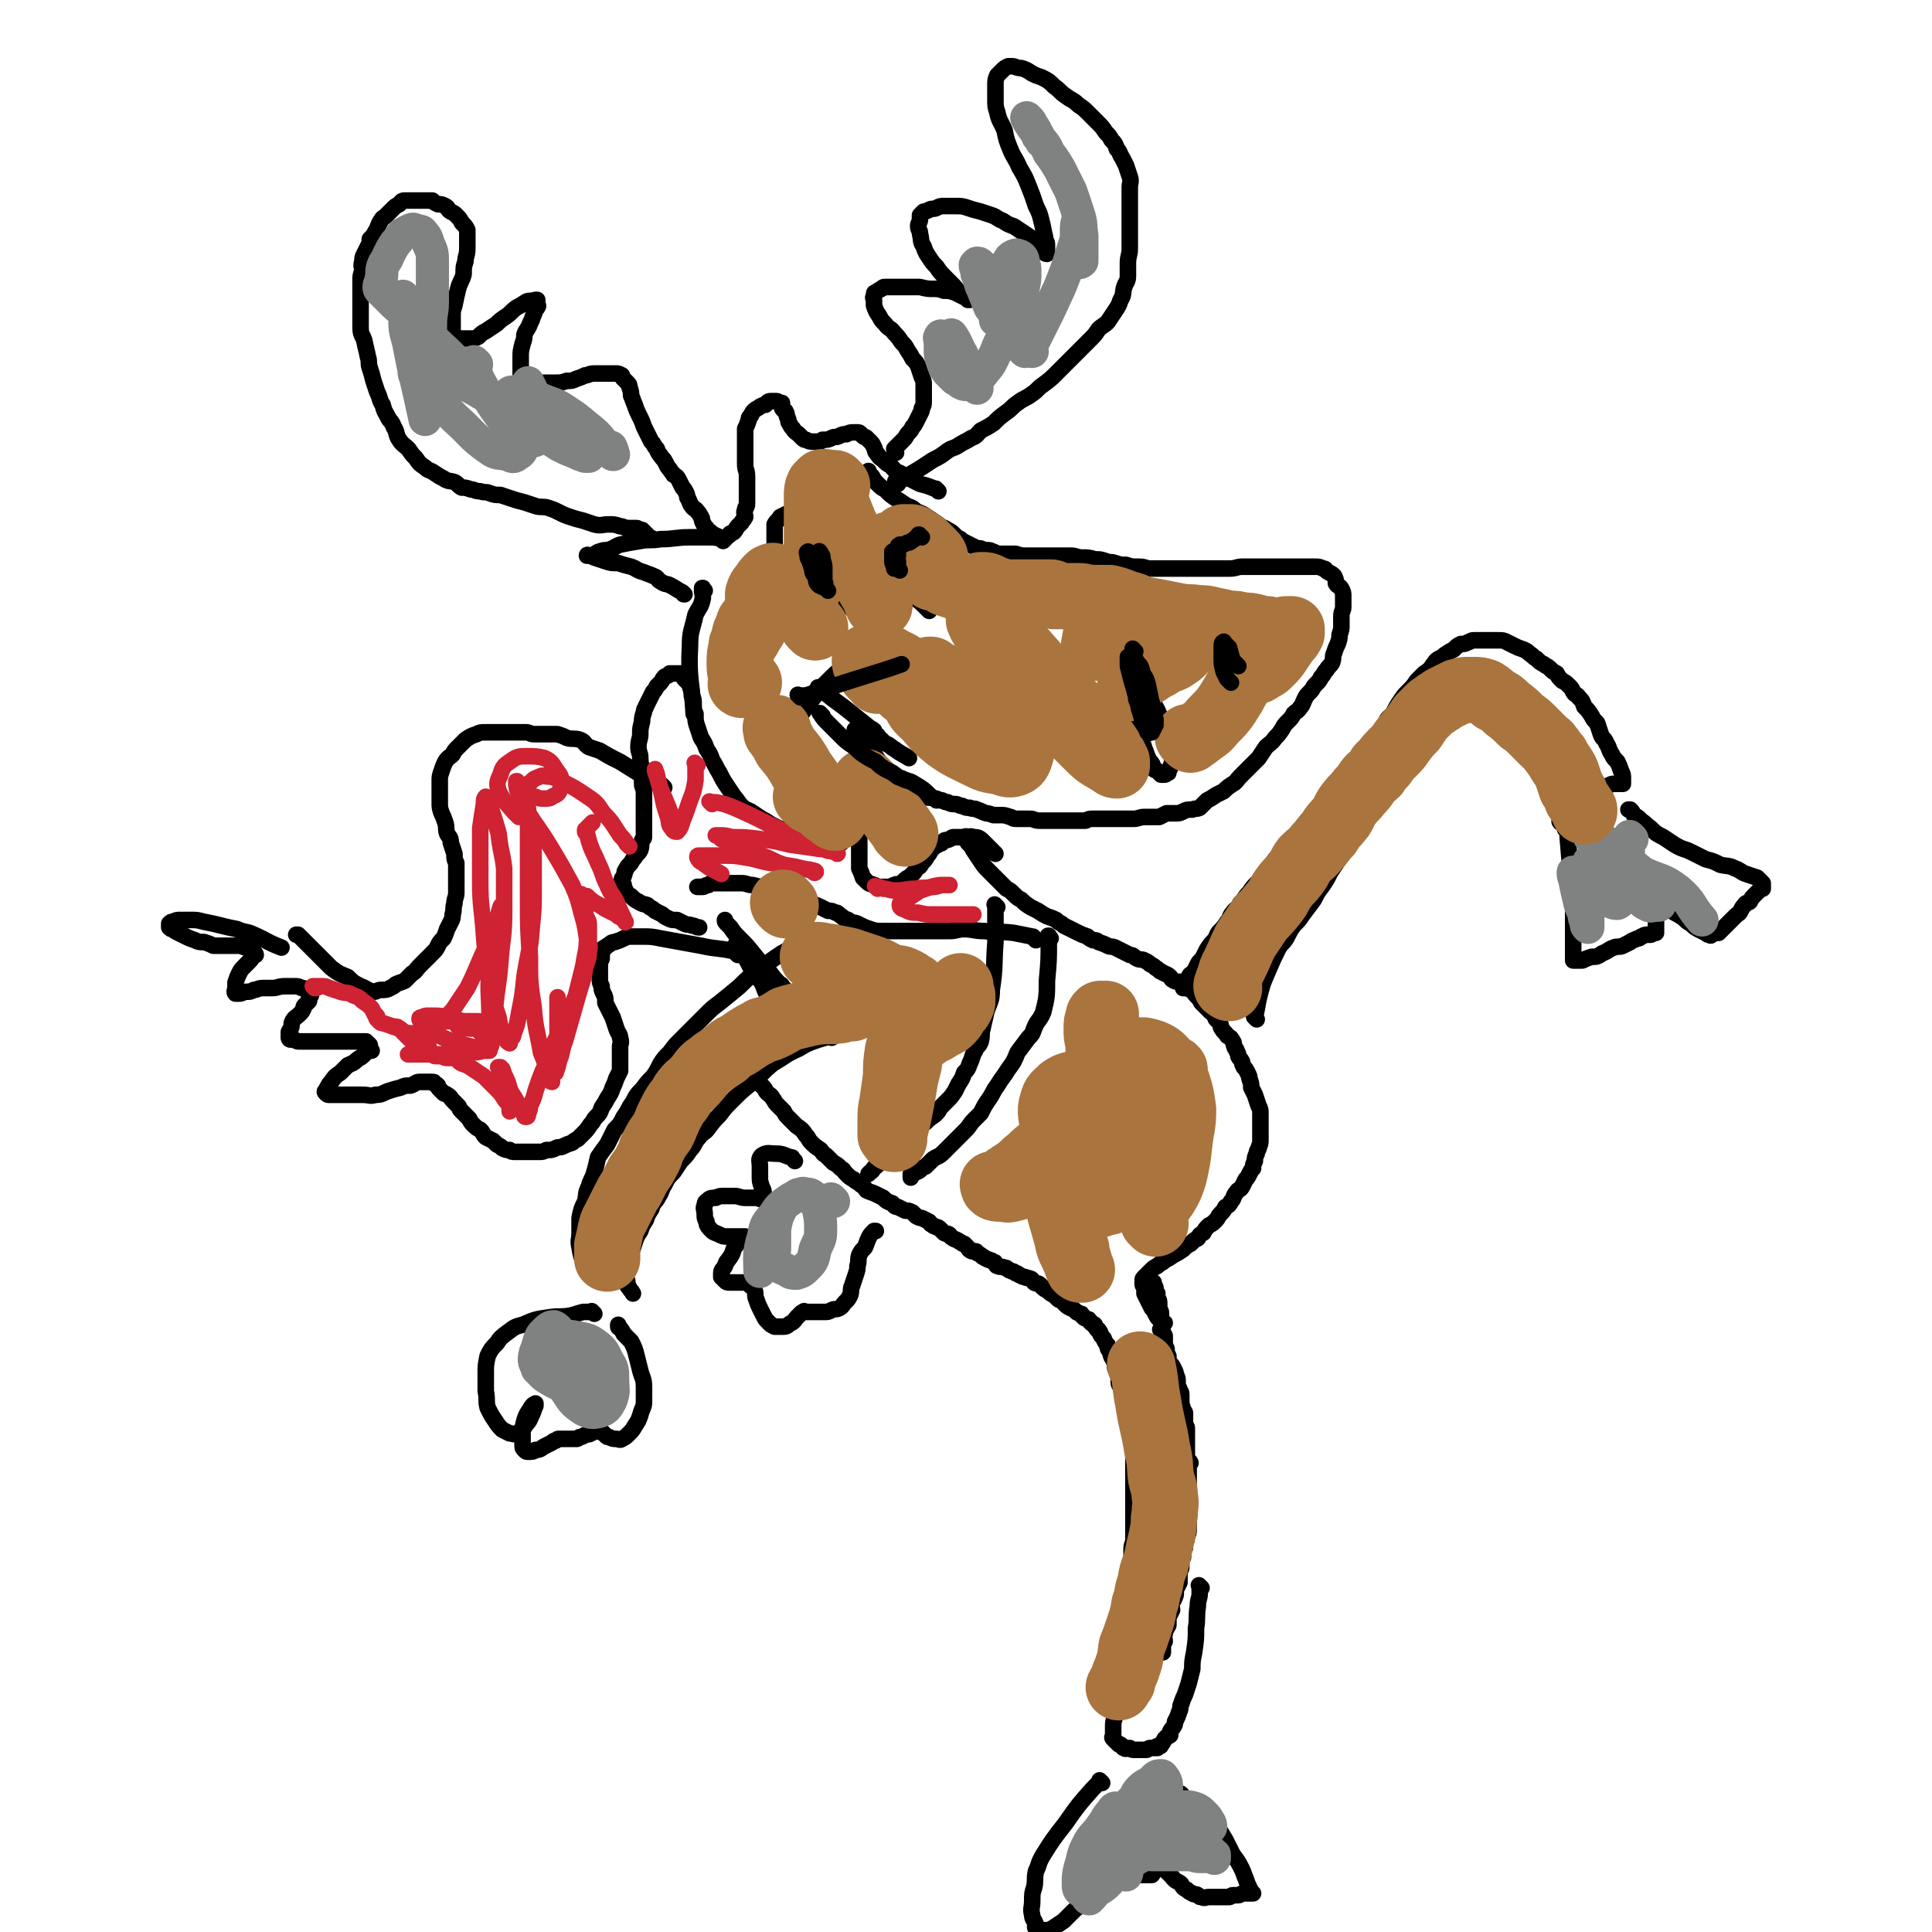 <svg viewBox='0 0 1050 1050' version='1.1' xmlns='http://www.w3.org/2000/svg' xmlns:xlink='http://www.w3.org/1999/xlink'><g fill='none' stroke='#000000' stroke-width='9' stroke-linecap='round' stroke-linejoin='round'><path d='M632,724c-1,-1 -1,-1 -1,-1 -1,-1 0,0 0,0 0,0 0,0 0,0 0,0 0,0 0,0 -1,-1 0,0 0,0 1,1 1,1 2,3 0,1 0,2 0,3 0,2 0,2 1,4 0,2 0,2 1,4 0,2 0,2 1,4 1,1 1,1 2,3 1,2 1,2 1,3 1,2 1,2 1,4 0,2 0,2 1,4 0,1 1,1 1,3 0,1 0,1 0,3 0,2 0,2 1,5 0,1 1,1 1,2 0,1 0,1 0,3 0,1 0,1 0,3 0,1 1,1 1,2 0,2 0,2 0,3 0,2 0,2 0,3 0,1 0,1 0,3 0,1 0,1 0,2 0,1 0,1 0,3 0,1 0,1 0,2 0,2 1,1 2,3 0,0 -1,0 -1,1 0,1 0,1 0,2 0,1 0,1 0,2 0,1 0,1 0,2 0,1 0,1 0,2 0,2 0,2 0,3 0,1 0,1 0,2 0,1 0,1 0,2 0,2 0,2 0,4 0,1 0,1 0,2 0,2 0,2 0,3 0,2 0,2 0,4 0,2 0,2 0,3 0,2 0,2 0,4 0,2 0,2 -1,4 0,2 0,2 -1,3 0,2 0,2 0,3 0,1 -1,1 -1,2 0,1 0,1 0,3 0,1 -1,1 -1,3 0,1 0,1 0,3 0,1 -1,1 -1,2 0,1 0,2 0,3 0,2 0,2 0,3 -1,2 -1,2 -2,4 0,1 0,1 0,2 0,1 0,1 -1,3 0,1 -1,1 -1,2 -1,2 0,2 0,4 -1,2 -1,2 -2,4 0,1 0,2 0,4 0,1 -1,1 -1,2 -1,2 -1,2 -1,3 -1,2 0,2 0,4 -1,1 -1,1 -1,3 0,1 0,1 0,3 0,0 0,0 0,0 '/><path d='M653,863c-1,-1 -1,-1 -1,-1 -1,-1 0,0 0,0 0,0 0,0 0,0 0,0 0,0 0,0 -1,-1 0,0 0,0 0,2 0,2 0,4 0,3 -1,3 -1,7 -1,6 0,6 -1,12 0,6 0,6 -1,13 -1,5 -1,5 -1,9 -1,4 -1,4 -2,8 -1,3 -1,3 -2,6 -1,2 -1,2 -2,5 -1,2 0,2 -1,4 -1,3 -1,3 -2,5 -1,1 0,2 -1,3 -1,2 -1,1 -2,3 0,1 0,1 0,2 -1,1 -1,0 -2,1 -1,1 -1,1 -1,1 0,1 -1,1 -1,2 0,0 0,0 -1,1 0,1 0,1 -1,1 0,0 -1,0 -1,0 -1,0 0,1 0,1 -1,0 -1,0 -2,0 -1,0 -1,0 -2,0 -1,0 -1,1 -2,1 -2,0 -2,0 -3,0 -2,0 -2,0 -3,0 -2,0 -2,0 -3,-1 -2,0 -2,1 -3,0 -1,0 -1,-1 -1,-1 -1,-1 -1,-1 -2,-1 -1,-1 -1,-1 -1,-1 -1,-1 -1,-1 -1,-1 -1,-1 -1,-1 -1,-1 -1,-1 0,-1 0,-2 0,-2 0,-2 0,-4 0,-3 0,-3 1,-6 0,-3 0,-3 1,-7 0,-3 0,-3 1,-6 1,-4 2,-4 2,-8 1,-4 1,-4 1,-8 0,-4 1,-4 1,-8 0,-4 0,-4 0,-8 0,-3 1,-3 1,-6 1,-4 0,-4 1,-8 0,-3 1,-3 1,-6 0,-4 0,-4 0,-7 0,-3 0,-3 0,-7 0,-3 0,-3 0,-6 0,-3 0,-3 0,-6 0,-3 1,-3 1,-5 0,-3 0,-3 0,-6 0,-3 0,-3 0,-7 0,-3 0,-3 0,-6 0,-4 0,-4 0,-7 0,-3 0,-3 0,-6 0,-3 0,-3 0,-5 0,-3 0,-3 0,-6 0,-3 0,-3 0,-5 0,-3 -1,-2 -1,-5 0,-2 0,-2 0,-4 0,-2 0,-2 -1,-4 0,-3 0,-3 -1,-6 -1,-2 -1,-2 -1,-4 -1,-2 -1,-2 -1,-4 0,-2 0,-2 -1,-4 0,-2 0,-2 -1,-4 0,-1 -1,-1 -1,-3 0,-1 0,-2 0,-3 0,-2 -1,-2 -1,-3 -1,-1 -1,-1 -1,-3 0,-1 0,-1 -1,-3 0,-1 -1,-1 -1,-2 -1,-2 0,-2 -1,-3 -1,-1 -1,-1 -1,-3 -1,-1 -1,-1 -2,-3 0,-1 -1,-1 -2,-3 0,-1 0,-1 -1,-2 0,-1 -1,0 -1,-1 -1,-1 -1,-1 -1,-2 -1,-1 -1,0 -2,-1 0,0 0,-1 -1,-1 0,-1 0,-1 -1,-1 -1,-1 -1,0 -2,-1 0,0 0,-1 -1,-1 0,-1 0,-1 -1,-1 -1,-1 -1,0 -2,-1 -1,-1 -1,-1 -1,-1 -1,-1 -2,-1 -2,-1 -2,-1 -2,-1 -3,-2 -1,-1 -1,-1 -2,-2 -1,-1 -1,0 -2,-1 -1,-1 -1,-1 -2,-2 -2,-1 -2,-1 -3,-2 -1,-1 -2,-1 -3,-2 -1,-1 -1,-1 -2,-2 -1,-1 -2,0 -3,-1 -1,-1 -1,-2 -2,-2 -2,-1 -2,0 -3,-1 -2,0 -2,-1 -3,-1 -1,-1 -1,-1 -2,-1 -1,-1 -1,-1 -2,-1 -1,-1 -1,0 -2,-1 -1,-1 -1,-1 -2,-1 -2,-1 -2,0 -4,-1 -1,0 0,-1 -1,-1 0,-1 0,-1 -1,-1 -1,-1 -1,-1 -2,-1 -1,-1 -1,0 -2,-1 -1,0 -1,-1 -2,-1 -1,-1 -1,-1 -3,-2 0,0 0,-1 -1,-1 -1,0 -1,0 -2,0 -2,-1 -1,-1 -2,-2 -1,-1 -1,-1 -2,-2 -1,0 -1,0 -2,-1 -1,0 -1,-1 -2,-1 -1,-1 -1,0 -2,-1 -2,-1 -1,-1 -2,-2 -1,-1 -2,0 -3,-1 -1,-1 -1,-1 -2,-2 -1,-1 -1,-1 -2,-1 -1,-1 -1,0 -2,-1 -2,-1 -1,-1 -2,-2 -2,-1 -2,-1 -4,-2 -1,0 -1,0 -3,-1 -1,-1 -1,-1 -2,-2 -2,-1 -2,-1 -4,-1 -2,-1 -2,-1 -4,-2 -2,0 -2,-1 -3,-2 -3,-1 -3,-1 -5,-3 -2,-1 -2,-1 -4,-2 -2,-1 -3,-1 -5,-2 -1,-1 -1,-2 -3,-3 -2,-2 -2,-1 -4,-3 -2,-1 -2,-1 -4,-3 -2,-2 -1,-2 -3,-3 -2,-2 -2,-2 -4,-3 -2,-2 -2,-2 -4,-4 -2,-1 -2,-2 -3,-3 -3,-2 -3,-2 -5,-4 -2,-2 -1,-2 -3,-4 -2,-3 -2,-3 -5,-5 -2,-2 -2,-2 -4,-4 -2,-2 -2,-2 -3,-4 -2,-2 -2,-2 -4,-4 -1,-1 -1,-2 -2,-3 -1,-2 -2,-2 -3,-3 -1,-1 -1,-2 -2,-3 -1,-1 -1,-1 -2,-2 0,0 -1,0 -1,-1 0,-1 0,-1 0,-1 0,-1 -1,-1 -1,-1 0,-1 0,-1 0,-2 0,0 0,0 0,0 '/><path d='M629,703c-1,-1 -1,-1 -1,-1 -1,-1 0,0 0,0 0,0 0,0 0,0 0,0 0,0 0,0 -1,-1 0,0 0,0 0,0 0,0 0,-1 0,-1 0,-1 0,-1 0,-1 -1,-1 -1,-2 0,-1 0,-1 0,-1 0,0 0,0 0,0 0,1 0,1 0,2 0,1 1,1 1,3 1,1 0,1 1,3 0,1 1,1 1,3 0,1 0,1 0,2 0,2 1,2 1,4 0,0 0,0 0,1 0,1 0,1 0,2 0,0 0,0 0,0 0,1 2,2 2,2 -1,-1 -2,-1 -3,-2 -1,-1 -1,-1 -2,-3 -1,-2 -1,-2 -2,-3 -1,-2 -1,-2 -2,-4 -1,-2 -1,-2 -2,-4 0,-1 0,-1 0,-2 0,0 0,0 0,-1 0,-1 -1,-1 -1,-2 0,-1 0,-1 0,-1 0,-1 0,-1 0,-1 0,-1 0,-1 1,-2 0,0 0,0 1,-1 1,-1 1,-1 2,-2 2,-2 2,-2 4,-3 2,-2 2,-1 4,-3 2,-1 2,-1 5,-3 2,-1 2,-1 5,-3 2,-2 2,-2 4,-3 2,-2 2,-2 4,-3 1,-2 1,-2 3,-3 1,-2 1,-2 3,-4 2,-1 2,-1 4,-3 1,-1 1,-2 2,-3 2,-2 2,-2 3,-4 2,-1 2,-1 3,-3 2,-2 1,-3 3,-5 1,-2 2,-1 3,-3 1,-2 1,-2 2,-4 1,-1 1,-1 2,-3 1,-2 1,-2 2,-3 0,-2 0,-2 1,-4 0,-2 0,-2 1,-4 0,-2 1,-2 1,-3 1,-3 1,-2 1,-5 0,-3 0,-3 0,-5 0,-2 0,-2 0,-5 0,-2 0,-2 0,-4 0,-2 0,-2 -1,-4 -1,-3 -1,-3 -2,-6 -1,-2 -1,-2 -2,-4 0,-2 0,-2 -1,-5 0,-1 0,-1 -1,-3 -1,-2 -1,-2 -2,-3 -1,-2 -1,-2 -1,-3 -1,-2 -1,-1 -2,-3 0,-1 0,-1 -1,-3 0,-1 -1,-1 -1,-2 -1,-2 0,-2 -1,-3 -1,-2 -1,-2 -3,-3 -1,-2 -2,-2 -3,-4 -1,-1 0,-1 -1,-3 -1,-1 -1,-1 -2,-2 -1,-1 0,-1 -1,-2 -1,-2 -1,-1 -2,-2 -2,-2 -2,-2 -3,-3 -1,-1 -1,-1 -2,-2 -1,-1 0,-1 -1,-2 -1,-1 -1,-1 -2,-2 -1,-1 -1,-2 -3,-3 -1,-1 -1,0 -3,-2 -1,-1 -1,-1 -2,-2 -2,-1 -2,0 -4,-1 -2,-1 -1,-1 -2,-2 -2,-2 -2,-1 -5,-3 -1,0 -1,-1 -3,-2 -1,-1 -1,-1 -3,-2 -1,-1 -1,-1 -3,-2 -2,-1 -2,0 -4,-1 -2,-1 -2,-2 -4,-2 -2,-1 -2,-1 -4,-2 -2,-1 -2,-1 -4,-2 -2,-1 -2,0 -4,-1 -2,-1 -2,-1 -5,-2 -1,-1 -1,-1 -3,-1 -2,-1 -2,-1 -3,-2 -3,-1 -3,-1 -5,-2 -2,-1 -2,-1 -4,-2 -2,-1 -2,-1 -4,-2 -2,-2 -2,-1 -4,-3 -2,-1 -2,-1 -5,-2 -2,-1 -2,-1 -5,-3 -2,-1 -2,-1 -4,-2 -3,-2 -3,-2 -5,-4 -2,-1 -2,-1 -4,-3 -2,-2 -2,-2 -4,-3 -3,-3 -3,-3 -5,-5 -2,-2 -2,-2 -4,-4 -3,-3 -3,-3 -5,-6 -2,-3 -2,-3 -4,-6 -1,-2 -1,-2 -3,-4 0,-1 -1,-1 -1,-2 0,-1 0,-1 0,-1 0,-1 0,0 -1,0 '/><path d='M683,554c-1,-1 -1,-1 -1,-1 -1,-1 0,0 0,0 0,0 0,0 0,0 0,0 0,0 0,0 -1,-1 0,0 0,0 1,-4 1,-5 2,-10 2,-8 2,-8 5,-15 3,-7 3,-7 6,-13 2,-3 2,-2 4,-5 2,-4 2,-4 4,-7 3,-3 3,-3 5,-6 3,-4 3,-4 6,-8 2,-4 2,-4 5,-8 2,-3 2,-3 4,-7 2,-3 2,-3 4,-6 2,-3 2,-3 4,-7 1,-3 1,-3 3,-6 1,-3 1,-3 3,-5 2,-4 2,-4 5,-7 2,-2 2,-2 4,-5 2,-2 1,-2 4,-5 2,-3 2,-3 4,-6 3,-3 3,-3 6,-6 2,-2 2,-2 4,-5 3,-3 3,-3 5,-6 2,-3 2,-3 5,-5 2,-3 2,-3 4,-5 2,-2 2,-2 4,-4 2,-2 2,-3 4,-5 2,-2 2,-2 4,-3 2,-2 2,-1 5,-3 2,-1 2,-2 4,-3 1,-1 1,-1 2,-1 1,0 1,0 2,0 2,0 2,0 3,0 3,0 3,0 5,0 3,0 3,0 5,1 2,1 2,2 4,3 3,2 3,1 5,3 2,1 2,1 3,3 2,2 2,2 4,5 2,2 2,2 4,5 2,3 2,3 3,7 2,2 1,2 2,5 2,3 2,3 3,7 0,2 0,2 1,5 0,2 1,2 1,4 0,2 0,2 0,4 0,2 1,2 1,4 0,1 0,2 0,3 0,1 1,1 1,2 0,1 0,1 0,2 0,1 0,1 0,1 0,1 0,1 0,2 0,0 0,0 0,0 0,0 0,-1 0,-1 -1,0 0,1 0,1 1,0 1,-1 1,-1 1,-1 1,-1 2,-2 1,-1 1,-2 3,-3 2,-2 2,-1 4,-3 2,-2 2,-2 4,-3 2,-2 1,-2 3,-4 2,-1 2,-1 5,-2 2,-1 2,-1 4,-2 2,-1 2,-1 3,-1 2,0 2,0 3,0 1,0 1,0 2,0 0,0 0,0 0,0 0,0 0,0 0,-1 0,-1 0,-1 0,-2 0,-2 0,-2 -1,-4 -1,-3 -1,-3 -2,-5 -2,-2 -2,-2 -3,-4 -2,-3 -1,-3 -3,-6 -1,-3 -2,-2 -3,-5 -1,-3 -1,-3 -2,-6 -2,-2 -2,-2 -3,-4 -2,-3 -2,-3 -4,-5 -1,-3 -1,-3 -3,-5 -1,-2 -2,-1 -3,-3 -1,-2 -1,-2 -2,-3 -2,-2 -2,-2 -4,-3 -2,-2 -2,-2 -3,-4 -2,-1 -2,-1 -4,-3 -1,-1 -2,-1 -3,-2 -2,-1 -2,-1 -4,-3 -2,-1 -1,-1 -4,-3 -1,-1 -1,-1 -3,-2 -3,-1 -3,-1 -5,-2 -2,-1 -2,-1 -4,-2 -2,-1 -2,-1 -5,-1 -2,0 -2,0 -4,0 -2,0 -2,0 -4,0 -3,0 -3,0 -5,0 -2,0 -2,1 -3,1 -2,1 -2,1 -4,1 -2,1 -2,1 -4,3 -2,1 -2,1 -5,3 -1,1 -1,1 -3,2 -2,1 -2,2 -3,3 -2,3 -2,3 -5,5 -2,2 -2,2 -4,4 -2,3 -2,3 -5,6 -2,2 -2,2 -4,5 -2,3 -2,3 -4,7 -2,2 -3,2 -4,5 -2,3 -2,3 -4,6 -1,3 -1,3 -4,5 -2,3 -2,3 -4,6 -2,3 -2,3 -4,5 -3,3 -3,3 -5,6 -2,3 -2,3 -4,6 -2,3 -2,3 -5,6 -2,3 -2,3 -4,6 -2,3 -3,3 -5,6 -3,2 -3,2 -6,5 -3,3 -3,3 -5,6 -3,2 -2,3 -5,5 -2,3 -2,3 -5,6 -2,3 -2,3 -4,5 -3,4 -3,4 -5,7 -3,3 -3,3 -5,6 -3,3 -2,3 -5,6 -1,3 -2,2 -4,5 -2,2 -1,3 -3,5 -2,3 -2,3 -4,5 -2,2 -1,2 -3,5 -2,2 -2,2 -4,5 -1,2 -1,2 -2,4 -1,2 -2,2 -3,4 -1,2 -1,2 -2,4 -2,2 -2,1 -3,3 0,1 0,2 -1,3 0,1 -1,1 -1,2 0,0 0,1 0,1 0,0 0,0 0,0 0,0 0,0 -1,0 '/><path d='M852,452c-1,-1 -1,-1 -1,-1 -1,-1 0,0 0,0 0,0 0,0 0,0 0,0 0,0 0,0 -1,-1 0,0 0,0 0,0 0,0 0,0 0,0 0,0 0,0 -1,-1 0,0 0,0 0,0 0,0 0,0 1,2 1,2 1,4 1,12 1,12 2,23 1,12 1,12 1,23 0,4 0,4 0,8 0,2 0,2 0,5 0,1 0,1 0,3 0,0 0,0 0,1 0,0 0,0 0,1 0,1 0,1 0,1 0,1 0,1 0,2 0,0 0,0 0,0 0,0 0,0 0,0 1,0 1,0 1,0 2,0 2,0 4,0 2,-1 2,-1 5,-2 3,0 3,0 6,-2 3,-1 3,-2 6,-3 2,-1 3,0 5,-1 2,-1 2,-1 4,-2 1,-1 2,-1 4,-2 1,0 1,0 2,-1 1,0 1,-1 3,-1 1,0 1,0 2,0 1,0 1,-1 1,-1 1,0 1,0 2,0 0,0 0,0 0,-1 0,-1 0,-1 0,-2 0,-2 0,-2 0,-3 0,-2 0,-2 -1,-4 0,-1 -1,-1 -1,-2 -1,-2 0,-2 -1,-3 0,-1 -1,-1 -1,-2 0,-1 0,-1 0,-2 0,-1 0,-1 0,-1 0,0 0,0 0,0 2,1 2,0 4,2 3,1 3,1 5,3 2,2 2,2 5,4 2,1 2,1 5,3 2,2 2,2 4,3 2,2 2,2 4,3 1,1 1,0 2,1 1,1 1,0 2,1 1,1 1,1 2,1 1,1 1,0 1,0 1,-1 1,-1 2,-1 1,0 1,0 2,0 1,-1 1,-1 2,-2 1,-1 1,-1 2,-2 2,-2 2,-2 3,-3 1,-1 1,-1 2,-2 2,-2 2,-1 3,-3 1,-2 1,-2 2,-3 1,-2 2,-1 3,-2 1,-2 1,-2 3,-4 1,-1 1,-1 2,-2 1,-1 1,-1 2,-1 0,-1 0,-1 0,-1 0,0 0,-1 0,-1 0,-1 0,-1 0,-1 -2,-2 -2,-2 -3,-3 -3,-1 -3,-1 -6,-2 -3,-1 -3,-2 -6,-3 -4,-2 -4,-1 -8,-2 -4,-2 -4,-2 -8,-3 -4,-2 -4,-2 -8,-4 -4,-2 -4,-1 -9,-4 -3,-2 -3,-2 -6,-4 -4,-2 -4,-2 -7,-5 -3,-2 -2,-2 -5,-4 -2,-2 -2,-2 -4,-3 -1,-2 -1,-2 -2,-3 0,0 0,0 0,0 0,0 0,0 -1,0 '/><path d='M599,969c-1,-1 -1,-1 -1,-1 -1,-1 0,0 0,0 0,0 0,0 0,0 0,0 0,0 0,0 -1,-1 0,0 0,0 0,0 0,0 0,0 -2,2 -2,2 -4,4 -8,9 -8,9 -15,19 -7,9 -7,9 -12,17 -3,5 -2,5 -4,9 -1,5 0,5 -1,9 -1,3 -1,3 -1,7 0,4 -1,4 0,8 0,2 1,2 2,5 0,1 -1,1 0,2 1,1 1,1 2,1 2,0 2,0 3,0 2,0 2,0 4,-1 3,-2 3,-2 6,-4 3,-3 3,-3 6,-6 4,-3 3,-3 7,-6 3,-2 3,-2 7,-4 2,-2 2,-3 5,-5 3,-2 2,-2 5,-4 2,0 2,0 5,0 2,0 2,0 4,0 2,0 2,0 3,0 1,0 1,0 2,0 1,0 1,0 3,0 0,0 0,0 0,0 1,0 1,0 1,0 1,-1 1,-2 1,-3 0,-1 0,-1 1,-2 0,0 0,0 0,-1 0,-1 0,-1 0,-1 0,0 1,0 1,1 1,0 1,0 2,1 2,1 1,1 3,3 2,2 2,2 3,3 2,3 3,2 5,4 1,2 1,2 3,3 1,1 1,1 3,2 1,1 2,0 3,1 1,1 1,1 2,1 2,1 2,0 4,0 1,0 1,0 3,0 1,0 1,0 3,0 1,0 1,0 3,0 1,0 1,0 2,0 1,0 1,-1 2,-1 2,0 2,0 3,0 1,0 1,-1 3,-1 0,0 0,0 1,0 1,0 1,0 2,0 0,0 0,0 1,0 0,0 1,0 1,0 -1,-1 -1,-1 -2,-3 -1,-2 -1,-2 -2,-5 -1,-2 -1,-3 -2,-5 -2,-4 -2,-4 -5,-8 -2,-4 -2,-4 -4,-8 -2,-3 -2,-4 -4,-6 -2,-3 -3,-3 -5,-5 -2,-2 -2,-1 -4,-3 -2,-2 -2,-2 -3,-3 -1,-1 -1,-2 -3,-3 -1,-1 -1,0 -3,-2 -1,-1 -1,-2 -2,-3 -1,-1 -2,0 -3,-1 -1,0 -1,0 -1,-1 '/><path d='M542,493c-1,-1 -1,-1 -1,-1 -1,-1 0,0 0,0 0,0 0,0 0,0 0,0 0,0 0,0 -1,-1 0,0 0,0 0,0 0,0 0,0 0,1 0,1 0,1 0,10 0,10 0,19 -1,13 0,13 -2,26 0,6 -1,6 -3,12 -1,5 -1,4 -2,9 -1,3 0,3 -1,7 -1,3 -2,2 -3,5 -2,3 -1,3 -3,7 -1,3 -1,3 -3,5 -1,3 -1,3 -3,6 -1,2 -1,2 -2,4 -2,3 -2,3 -4,5 -2,2 -2,2 -4,4 -1,2 -1,2 -3,4 -3,2 -3,2 -5,4 -3,2 -3,2 -5,4 -3,2 -3,3 -6,5 -3,2 -3,2 -6,5 -2,2 -2,3 -4,5 -3,3 -3,2 -6,5 -2,1 -1,2 -3,3 -1,1 -1,1 -1,1 0,0 0,0 0,0 0,0 0,0 0,0 '/><path d='M571,510c-1,-1 -1,-1 -1,-1 -1,-1 0,0 0,0 0,0 0,0 0,0 0,0 0,-1 0,0 -1,0 0,1 0,3 0,10 0,10 -1,21 0,8 0,9 -2,17 -2,5 -3,4 -5,9 -1,3 -1,3 -3,5 -3,4 -3,4 -6,8 -2,5 -2,5 -5,9 -3,5 -3,4 -6,9 -3,4 -2,4 -5,8 -2,3 -2,3 -4,7 -2,2 -2,2 -4,4 -2,2 -2,3 -4,5 -2,2 -2,2 -5,5 -1,1 -1,1 -3,3 -2,2 -2,2 -4,4 -3,3 -3,2 -6,4 -2,2 -2,2 -4,4 -3,1 -2,2 -5,3 -1,1 -2,0 -3,1 0,0 0,1 0,2 '/><path d='M432,631c-1,-1 -1,-1 -1,-1 -1,-1 0,0 0,0 0,0 0,0 0,0 0,0 0,0 0,0 -1,-1 0,-1 -1,-1 -4,-1 -4,-2 -8,-2 -4,0 -5,-1 -8,1 -2,2 -1,3 -1,6 0,2 0,3 0,5 0,3 0,3 1,6 0,1 1,1 1,3 0,1 0,1 0,2 0,1 0,1 0,2 -2,0 -2,-1 -5,-1 -2,0 -2,0 -5,0 -3,0 -3,-1 -6,-1 -3,0 -3,0 -5,0 -3,0 -3,0 -5,1 -2,0 -3,0 -4,1 -1,1 -2,1 -2,3 -1,2 0,2 0,5 0,2 0,2 1,4 0,2 1,3 3,5 1,1 2,1 4,2 2,1 2,1 4,1 3,0 3,0 6,0 1,0 1,0 2,0 1,0 2,0 2,0 -2,2 -3,2 -5,5 -2,2 -1,3 -3,6 -2,3 -2,2 -3,5 -1,2 -2,2 -2,4 0,1 0,1 0,2 1,1 1,1 2,2 1,1 1,1 3,1 2,0 2,0 4,0 1,0 1,0 3,0 1,0 1,0 2,0 1,0 1,1 1,1 2,2 2,1 3,3 1,2 0,3 1,5 1,3 1,3 2,5 1,2 1,2 2,4 1,2 1,2 3,4 1,1 1,1 3,2 2,0 2,0 5,0 2,0 2,-1 4,-2 2,-1 2,-2 3,-3 1,-1 1,-1 2,-2 1,-1 1,-1 2,-1 0,-1 0,0 1,0 0,0 0,0 0,0 2,0 2,0 3,0 2,0 2,0 3,0 2,0 2,0 4,0 2,0 2,0 4,-1 2,-1 2,0 4,-1 2,-1 2,-2 3,-3 2,-2 2,-2 3,-4 1,-3 0,-3 1,-5 1,-3 1,-3 2,-6 1,-3 1,-3 1,-5 1,-3 0,-3 1,-6 1,-2 1,-2 3,-4 1,-2 1,-3 2,-5 1,-2 1,-2 3,-4 0,0 1,0 1,0 '/><path d='M452,564c-1,-1 -1,-1 -1,-1 -1,-1 0,0 0,0 0,0 0,0 0,0 0,0 0,0 0,0 -1,-1 0,0 0,0 -2,1 -3,1 -6,2 -6,2 -6,2 -11,5 -7,3 -7,4 -14,8 -6,5 -6,6 -12,11 -5,4 -5,4 -10,9 -4,4 -4,4 -7,8 -3,3 -3,3 -6,7 -2,3 -3,2 -5,5 -3,3 -2,4 -5,7 -2,3 -2,3 -5,6 -2,3 -2,3 -4,6 -3,3 -3,3 -5,7 -2,3 -1,3 -3,6 -2,4 -3,3 -4,7 -2,3 -2,3 -3,6 -2,3 -2,3 -3,6 -2,3 -2,3 -3,6 -1,3 -1,3 -2,6 -1,4 -2,4 -2,7 -1,3 -1,3 -1,6 1,2 1,2 1,4 0,1 0,1 1,2 1,2 1,1 2,3 '/><path d='M438,513c-1,-1 -1,-1 -1,-1 -1,-1 0,0 0,0 0,0 0,0 0,0 0,0 0,0 0,0 -1,-1 0,0 0,0 -2,1 -2,0 -5,2 -4,2 -3,2 -7,4 -6,4 -6,4 -12,9 -6,4 -6,4 -11,9 -6,5 -6,5 -11,9 -4,3 -4,3 -8,7 -3,3 -3,3 -7,7 -3,3 -3,3 -6,6 -3,3 -3,3 -6,7 -3,3 -3,3 -5,6 -2,4 -2,4 -4,7 -3,3 -3,3 -6,7 -3,3 -3,3 -5,7 -3,4 -2,4 -5,8 -2,4 -2,4 -5,7 -2,4 -2,4 -4,8 -3,4 -3,4 -5,7 -1,4 -1,5 -2,8 -1,4 -2,4 -3,8 -2,4 -1,4 -2,8 -2,4 -2,4 -3,9 0,4 0,4 0,8 0,4 -1,4 0,8 1,7 3,9 4,13 '/><path d='M420,544c-1,-1 -1,-1 -1,-1 -1,-1 0,0 0,0 0,0 0,0 0,0 0,0 0,0 0,0 -1,-1 0,0 0,0 0,0 -1,-1 -1,-1 -3,-4 -2,-4 -4,-8 -3,-4 -3,-4 -6,-8 -2,-4 -2,-4 -4,-7 -1,-2 -2,-2 -3,-4 0,-1 0,-1 -1,-2 '/><path d='M323,714c-1,-1 -1,-1 -1,-1 -1,-1 0,0 0,0 0,0 0,0 0,0 0,0 0,0 0,0 -1,-1 0,0 0,0 0,0 0,0 0,0 -2,0 -2,0 -5,0 -4,1 -3,1 -7,2 -6,1 -6,0 -12,1 -7,1 -7,1 -14,4 -4,1 -4,1 -8,4 -4,3 -4,3 -6,6 -3,3 -3,3 -5,7 -1,5 -1,5 -1,9 0,5 0,5 0,10 1,5 0,5 1,9 2,4 2,4 4,7 2,3 2,3 4,5 2,1 2,1 4,2 2,0 2,1 4,0 3,-2 3,-2 5,-5 2,-2 2,-3 3,-5 1,-2 1,-3 2,-5 0,-1 0,-2 0,-1 -1,0 -2,1 -3,3 -2,3 -2,3 -3,6 -1,4 -1,4 -1,8 0,2 0,2 0,5 0,2 0,2 1,3 1,1 1,1 2,1 2,0 3,0 4,-1 3,0 3,-1 5,-2 2,-1 2,-1 4,-2 1,-1 1,-1 2,-1 1,-1 1,-1 2,-1 0,0 0,0 1,0 0,0 0,0 1,0 1,0 1,0 2,0 1,0 1,0 2,0 1,0 1,0 3,0 1,0 1,0 2,-1 2,0 2,-1 3,-1 2,-1 2,0 3,-1 1,0 1,-1 2,-1 0,-1 0,0 2,0 1,0 1,0 2,0 1,1 1,1 2,2 1,1 1,1 2,1 2,1 2,1 4,1 1,0 2,1 3,0 2,-1 2,-1 4,-3 1,-1 2,-2 3,-4 2,-3 2,-3 3,-6 1,-4 2,-4 2,-7 0,-4 0,-4 0,-8 0,-5 -1,-5 -2,-9 -1,-4 -1,-4 -2,-8 -1,-4 -1,-4 -3,-8 -2,-2 -2,-2 -4,-4 -1,-2 -1,-2 -2,-3 0,-1 -1,0 -1,-1 0,0 0,0 0,-1 '/><path d='M426,537c-1,-1 -1,-1 -1,-1 -1,-1 0,0 0,0 0,0 0,0 0,0 0,0 0,0 0,0 -1,-1 0,0 0,0 0,0 0,-1 -1,-1 -3,-3 -3,-3 -6,-7 -4,-4 -4,-4 -8,-9 -4,-5 -4,-5 -8,-9 -3,-3 -3,-3 -5,-6 -1,-1 -1,-1 -2,-2 -1,-1 -1,-1 -1,-2 '/><path d='M563,511c-1,-1 -1,-1 -1,-1 -1,-1 0,0 0,0 0,0 0,0 0,0 -1,-1 0,-1 -1,-1 -5,-1 -5,-1 -10,-2 -8,-1 -8,0 -16,-1 -6,0 -6,-1 -11,-1 -4,0 -4,1 -8,1 -4,0 -4,0 -8,0 -4,0 -4,0 -7,0 -4,0 -4,0 -8,0 -3,0 -3,0 -7,0 -3,0 -3,0 -6,0 -4,0 -4,0 -7,-1 -3,-1 -3,-1 -7,-3 -2,-1 -3,0 -5,-2 -3,-1 -2,-1 -5,-3 -1,-1 -1,-1 -2,-1 -2,-1 -2,-1 -4,-1 -2,-1 -2,-1 -4,-2 -2,-1 -2,-1 -5,-2 -2,-1 -2,-1 -5,-2 -3,-1 -3,-1 -7,-2 -3,-1 -3,-1 -7,-2 -3,-1 -3,-2 -6,-3 -3,0 -3,0 -7,-1 -3,0 -3,-1 -6,-1 -3,0 -3,0 -5,0 -3,0 -3,0 -6,0 -2,0 -2,0 -4,0 -2,0 -2,0 -3,1 -2,0 -2,1 -3,1 -1,0 -1,0 -2,0 0,0 0,0 0,0 -1,0 -1,0 -1,0 '/><path d='M541,464c-1,-1 -1,-1 -1,-1 -1,-1 0,0 0,0 0,0 0,0 0,0 0,0 0,0 0,0 -1,-1 0,0 0,0 -1,-1 -1,-1 -2,-2 -2,-2 -2,-2 -4,-4 -2,-2 -3,-2 -5,-2 -2,-1 -2,0 -3,0 -2,0 -2,0 -3,0 -2,0 -2,0 -3,0 -1,0 -1,0 -2,0 -1,0 -1,1 -2,1 -1,1 -2,0 -3,1 0,0 0,0 -1,1 -1,1 -1,0 -2,1 -2,1 -2,1 -3,2 -2,2 -1,2 -3,4 -1,2 -1,2 -3,4 -1,2 -1,2 -3,3 -1,2 -1,2 -3,4 -1,1 -2,1 -3,2 -1,1 -1,1 -2,2 -2,1 -2,0 -4,1 -1,0 -1,1 -2,1 -2,0 -2,0 -4,0 -2,0 -2,0 -3,0 -1,0 -1,-1 -2,-1 -2,-1 -2,0 -4,-2 -1,-1 -1,-1 -2,-2 -1,-3 -1,-3 -2,-5 0,-2 0,-2 0,-4 0,-2 0,-2 0,-4 0,-2 0,-2 0,-4 0,-1 0,-1 0,-3 0,-1 0,-1 0,-2 0,-1 0,-1 0,-1 0,0 0,0 0,0 0,-1 0,-1 0,-2 0,0 0,0 0,0 0,-1 0,-1 0,-1 0,0 0,0 -1,0 -1,0 -1,0 -2,0 -1,0 -1,1 -2,1 -1,1 -1,2 -2,3 0,0 0,0 -1,1 0,0 0,0 -1,1 -1,1 0,1 -1,1 -1,1 -1,1 -2,1 -2,0 -2,0 -4,0 -1,0 -1,0 -3,0 -2,0 -3,0 -5,-1 -2,-1 -2,-1 -4,-2 -3,-1 -3,-1 -6,-1 -2,-1 -2,-1 -5,-3 -2,-1 -2,-1 -5,-2 -2,-1 -2,-1 -4,-2 -3,-2 -3,-2 -5,-3 -3,-2 -3,-2 -6,-4 -2,-1 -3,-1 -5,-3 -2,-2 -2,-3 -4,-5 -2,-3 -2,-3 -4,-6 -2,-3 -2,-3 -4,-7 -2,-3 -2,-4 -4,-7 -1,-3 -1,-3 -3,-6 -1,-3 -1,-3 -3,-6 -1,-3 -1,-3 -2,-6 -1,-3 -1,-3 -1,-7 -1,-2 -1,-3 -1,-5 0,-3 0,-3 -1,-5 0,-2 0,-2 -1,-5 0,-1 0,-1 -1,-2 -1,-1 -1,-1 -2,-2 -1,-1 0,-1 -1,-2 0,0 0,-1 -1,-1 -1,0 -1,0 -1,0 -1,0 -1,0 -1,0 -1,0 -1,0 -2,0 -1,0 -1,0 -2,0 0,0 0,1 -1,1 -1,1 -1,0 -2,1 -1,1 -1,2 -2,3 -1,1 -1,1 -2,2 -1,2 -1,2 -2,3 -1,2 -1,2 -2,4 -1,2 -1,2 -2,4 0,1 -1,1 -1,3 -1,3 -1,3 -1,5 -1,4 -1,4 -1,7 0,3 -1,3 -1,7 0,3 1,3 1,6 0,4 1,4 1,7 0,3 0,3 0,7 0,2 1,2 1,5 0,2 0,2 0,4 0,2 0,2 0,5 0,2 0,2 0,4 0,2 0,2 0,3 0,1 0,1 0,2 0,2 0,2 0,3 0,1 0,1 0,3 0,1 -1,1 -1,2 -1,2 0,2 -1,5 -1,2 -2,2 -3,4 -2,2 -1,2 -3,4 -1,1 -1,1 -2,3 -1,1 0,1 -1,3 0,1 -1,1 -1,2 0,1 0,1 0,1 0,1 1,1 1,2 0,1 0,1 1,3 1,2 1,2 3,3 2,2 2,2 4,3 3,2 3,1 5,2 2,2 2,1 4,3 2,1 2,1 4,2 1,1 1,1 3,2 2,1 2,1 5,1 2,1 2,1 4,2 2,1 2,0 4,1 2,0 2,1 4,1 '/><path d='M401,519c-1,-1 -1,-1 -1,-1 -1,-1 0,0 0,0 0,0 0,0 0,0 0,0 0,0 0,0 -1,-1 0,0 0,0 0,0 0,0 0,0 0,0 0,0 0,0 -1,-1 0,0 0,0 0,0 0,-1 -1,-1 -9,-2 -9,-1 -18,-3 -11,-2 -11,-2 -22,-4 -5,-1 -5,-1 -10,-1 -3,0 -3,0 -5,0 -3,0 -3,0 -5,1 -2,1 -2,1 -5,2 -2,0 -2,1 -4,2 0,0 0,0 -1,1 -1,0 -1,0 -1,1 -1,2 -1,2 -1,5 -1,2 -1,2 -1,5 0,3 0,3 0,5 0,3 0,3 1,5 0,2 0,2 1,4 1,2 1,2 1,5 1,2 1,2 2,4 1,2 1,2 2,4 1,3 1,3 2,6 1,3 2,3 2,5 1,3 0,3 0,5 0,2 0,2 0,4 0,2 0,2 0,4 0,3 0,3 0,5 -1,2 -1,2 -2,4 -1,3 -1,3 -2,5 -1,3 -1,3 -3,6 -1,2 -1,2 -3,5 -1,3 -1,3 -3,5 -2,2 -1,2 -3,4 -2,3 -2,3 -4,5 -1,1 -1,1 -3,3 -2,1 -2,1 -3,2 -3,1 -3,1 -5,2 -2,1 -2,0 -4,1 -2,1 -2,1 -5,1 -2,1 -2,1 -4,1 -2,0 -2,0 -4,0 -1,0 -1,0 -3,0 -2,0 -2,0 -3,0 -2,0 -2,0 -3,0 -2,0 -2,0 -3,-1 -2,0 -2,0 -4,-1 -1,-1 -1,-1 -3,-2 -1,-1 -1,-1 -2,-2 -2,-1 -2,-1 -4,-2 -2,-2 -1,-2 -3,-4 -2,-1 -2,-1 -4,-3 -1,-1 -1,-1 -2,-3 -2,-2 -2,-2 -4,-4 -2,-2 -1,-2 -2,-3 -2,-2 -2,-2 -3,-3 -1,-1 -1,-2 -3,-3 -1,-1 -1,0 -2,-1 -1,-1 -1,-1 -2,-2 -1,-1 -1,-1 -1,-2 -1,-1 -1,-1 -2,-1 0,-1 0,-1 -1,-1 0,0 0,0 -1,0 -1,0 -1,0 -2,0 -2,0 -2,0 -4,0 -2,0 -2,1 -5,2 -3,0 -3,0 -5,1 -4,1 -4,1 -7,2 -3,1 -3,2 -7,2 -3,1 -3,0 -7,0 -4,0 -4,0 -7,0 -3,0 -3,0 -5,0 -2,0 -2,0 -4,0 -1,0 -1,0 -2,0 -1,0 -1,0 -2,-1 0,0 0,0 0,0 -1,-1 0,-1 0,-1 1,-1 0,-1 1,-2 1,-2 1,-2 2,-3 2,-3 2,-3 5,-5 2,-2 2,-2 4,-4 2,-1 3,-1 5,-3 1,-1 2,-1 3,-2 1,-1 1,-1 2,-2 1,-1 1,-1 1,-1 1,0 1,0 2,0 0,0 -1,0 -1,-1 0,-1 0,-1 0,-1 0,-1 0,-1 0,-1 -1,-1 -1,-1 -2,-2 -2,0 -2,0 -3,0 -2,0 -2,0 -5,0 -2,0 -2,0 -5,0 -4,0 -4,0 -7,0 -3,0 -3,0 -6,0 -3,0 -3,0 -6,0 -3,0 -3,0 -5,0 -1,0 -1,-1 -3,-1 -1,0 -1,0 -1,0 -1,0 -1,-1 -1,-1 0,-2 0,-2 0,-3 0,-1 1,-1 1,-2 1,-2 0,-2 1,-4 1,-2 2,-2 4,-4 1,-1 1,-1 2,-3 0,-1 0,-1 1,-2 1,-1 1,-1 2,-2 0,-1 0,-1 0,-2 0,-1 1,-1 1,-1 0,0 0,0 0,0 0,-1 0,-1 0,-1 0,-1 -1,-1 -1,-1 -1,0 0,-1 -1,-1 -2,-1 -2,-1 -3,-1 -2,-1 -2,-1 -4,-1 -3,0 -3,0 -5,0 -4,0 -4,1 -7,1 -3,0 -3,0 -5,0 -3,0 -3,1 -5,1 -2,1 -2,1 -4,1 -2,0 -2,1 -4,1 -1,0 -1,0 -2,0 0,0 0,0 0,0 -1,-1 0,-2 0,-3 0,-2 0,-2 0,-3 1,-3 1,-3 2,-5 1,-2 1,-2 3,-4 2,-2 2,-2 3,-3 1,-1 1,-2 2,-3 0,0 0,0 1,0 0,-1 -1,-1 -1,-1 0,-1 0,-1 -1,-2 -1,0 -1,0 -2,-1 -2,0 -2,0 -4,-1 -3,0 -3,0 -5,0 -2,0 -2,0 -4,0 -3,0 -3,0 -6,0 -2,-1 -2,-1 -5,-2 -3,0 -3,0 -5,-1 -3,-1 -3,-1 -5,-2 -2,-1 -2,-1 -4,-2 -2,-1 -2,-1 -3,-2 -1,0 -1,0 -2,-1 0,-1 0,-1 0,-1 0,-1 0,-1 0,-1 1,-1 1,-1 2,-1 2,-1 2,-1 4,-1 3,0 3,0 6,0 3,0 3,0 7,1 5,1 5,1 9,2 4,1 4,1 9,2 4,2 5,1 9,3 7,3 7,4 15,7 0,0 0,0 0,0 '/><path d='M361,428c-1,-1 -1,-1 -1,-1 -1,-1 0,0 0,0 0,0 0,0 0,0 0,0 0,0 0,0 -1,-1 0,0 0,0 -3,-1 -4,-2 -7,-3 -8,-5 -8,-5 -16,-10 -6,-3 -6,-3 -11,-6 -3,-1 -3,-1 -6,-2 -3,-2 -2,-3 -5,-4 -3,-1 -4,0 -7,-1 -2,-1 -2,-1 -5,-2 -2,0 -2,0 -4,0 -1,0 -1,0 -1,0 -2,0 -2,0 -4,0 -2,0 -2,0 -4,0 -2,0 -2,-1 -4,-1 -3,0 -3,0 -5,0 -3,0 -3,0 -6,0 -3,0 -3,0 -6,0 -3,0 -3,0 -5,0 -3,0 -3,0 -5,1 -3,1 -3,1 -6,3 -2,2 -2,2 -4,4 -2,2 -2,2 -3,4 -2,2 -2,1 -4,4 -1,2 -1,2 -2,5 -1,3 -1,3 -1,5 0,4 0,4 0,7 0,3 0,3 0,5 0,3 0,3 1,6 1,2 1,2 2,5 1,3 0,3 1,6 1,2 2,2 2,5 1,3 1,3 2,6 0,3 0,3 1,5 0,3 0,3 0,6 0,3 0,3 0,6 0,2 0,2 0,4 0,3 -1,3 -1,6 -1,3 0,3 -1,6 0,2 0,2 -1,4 -1,2 -1,2 -2,4 -1,3 -1,3 -2,5 -2,2 -2,2 -3,4 -1,2 -1,2 -3,4 -2,2 -2,2 -4,4 -2,2 -2,2 -3,3 -2,2 -2,3 -4,4 -2,2 -2,2 -4,4 -2,1 -3,1 -5,2 -1,1 -1,1 -3,2 -2,1 -2,1 -5,1 -2,0 -2,1 -4,1 -4,-1 -4,-2 -7,-3 -4,-2 -4,-2 -7,-5 -5,-2 -5,-2 -9,-5 -4,-4 -4,-4 -8,-8 -3,-3 -3,-3 -6,-6 -2,-2 -2,-2 -4,-4 0,0 -1,0 -1,0 '/><path d='M431,398c-1,-1 -1,-1 -1,-1 -1,-1 0,0 0,0 0,0 0,0 0,0 0,0 0,0 0,0 -1,-1 0,0 0,0 0,0 0,0 0,0 2,-4 2,-4 4,-7 7,-9 7,-10 14,-18 6,-6 6,-6 12,-11 2,-1 2,0 4,-1 1,0 1,0 1,-1 '/><path d='M446,375c-1,-1 -1,-1 -1,-1 -1,-1 0,0 0,0 0,0 0,0 0,0 0,0 0,0 0,0 -1,-1 0,0 0,0 0,0 0,0 0,0 0,0 -1,-1 0,0 1,0 2,1 4,3 6,5 7,5 13,10 5,4 5,4 10,8 1,1 2,1 3,2 0,1 0,1 0,2 0,0 1,0 1,0 2,1 1,2 3,3 1,1 1,1 2,2 3,1 3,2 5,3 4,3 5,3 8,5 '/><path d='M466,398c-1,-1 -1,-1 -1,-1 -1,-1 0,0 0,0 0,0 0,0 0,0 0,0 -1,-1 0,0 2,3 3,4 7,9 6,7 5,8 11,14 4,5 4,5 9,8 3,2 3,2 6,3 2,1 2,1 4,2 3,1 3,0 6,1 1,0 1,0 3,1 0,0 0,0 1,0 2,1 2,1 3,1 2,1 2,1 4,1 2,0 2,1 4,1 2,1 2,1 4,1 2,1 2,0 4,1 3,1 2,1 5,2 1,0 1,0 4,1 2,0 2,0 4,0 2,0 2,0 5,1 1,0 1,1 3,1 2,0 2,0 5,0 1,0 1,0 3,0 2,0 2,1 5,1 2,0 2,0 5,0 1,0 1,0 2,0 2,0 2,0 4,0 3,0 3,0 6,0 2,0 2,0 4,0 2,0 2,0 4,0 2,-1 2,-1 4,-1 2,0 2,0 5,0 1,0 1,0 3,0 2,0 2,0 5,0 2,0 2,0 5,0 2,0 2,0 4,0 3,0 3,-1 6,-1 2,0 2,0 4,0 2,0 2,0 4,0 2,-1 2,-1 4,-2 2,0 3,0 5,0 2,0 2,0 4,-1 2,-1 2,-1 5,-1 2,-1 2,0 4,-1 2,-2 2,-2 4,-4 2,-1 2,-1 5,-3 2,-1 2,-1 4,-2 2,-2 2,-2 5,-4 2,-1 2,-2 4,-4 3,-3 3,-3 5,-5 3,-3 3,-3 5,-5 2,-3 2,-3 4,-6 2,-2 3,-2 5,-5 2,-2 2,-2 4,-5 1,-2 1,-2 3,-4 2,-2 2,-2 3,-4 2,-2 2,-1 4,-4 1,-1 1,-2 2,-4 1,-2 1,-2 3,-4 2,-2 1,-2 3,-4 2,-2 2,-2 3,-4 2,-2 1,-2 3,-4 1,-2 2,-2 3,-4 1,-3 0,-3 1,-5 1,-3 1,-3 2,-5 1,-3 1,-3 1,-5 1,-3 1,-3 1,-5 0,-3 0,-3 0,-5 0,-3 1,-3 1,-5 0,-3 0,-3 0,-6 0,-2 0,-2 -1,-4 -1,-2 -2,-1 -3,-3 0,-2 0,-2 -1,-4 -1,-1 -1,-1 -3,-2 -2,-1 -1,-2 -3,-2 -2,-1 -2,-1 -5,-1 -2,0 -2,0 -5,0 -3,0 -3,0 -5,0 -3,0 -3,0 -6,0 -3,0 -3,0 -5,0 -4,0 -4,0 -7,0 -3,0 -3,0 -6,0 -2,0 -2,0 -5,0 -3,0 -3,1 -7,1 -3,0 -3,0 -5,0 -4,0 -4,0 -7,0 -3,0 -3,0 -7,0 -3,0 -3,0 -7,0 -3,0 -3,0 -6,0 -3,0 -3,0 -6,0 -3,0 -3,0 -6,0 -3,-1 -3,-1 -6,-1 -3,0 -3,0 -6,-1 -3,0 -3,0 -6,-1 -3,-1 -3,0 -5,-1 -3,-1 -3,-1 -6,-1 -3,-1 -4,-1 -7,-1 -3,0 -3,-1 -6,-1 -4,0 -4,0 -8,0 -4,0 -4,0 -9,0 -4,0 -4,0 -7,0 -3,0 -3,0 -6,-1 -2,0 -2,0 -5,0 -2,0 -2,0 -4,0 -2,0 -2,-1 -3,-1 -2,-1 -2,-1 -4,-1 -2,0 -2,-1 -4,-1 -1,0 -1,0 -3,-1 -2,-1 -2,-1 -4,-2 -2,-1 -2,-1 -3,-2 -2,-1 -2,-1 -3,-2 -2,-2 -2,-2 -4,-3 -3,-2 -3,-1 -5,-3 -3,-2 -3,-2 -6,-4 -3,-2 -3,-2 -6,-3 -2,-2 -2,-2 -5,-3 -3,-2 -3,-2 -6,-4 -3,-2 -3,-2 -6,-5 -2,-1 -2,-1 -4,-3 -2,-2 -2,-2 -3,-4 -1,-1 -1,-1 -2,-2 0,-1 0,-1 0,-1 0,0 0,0 0,0 '/><path d='M620,355c-1,-1 -1,-1 -1,-1 -1,-1 0,0 0,0 0,0 0,0 0,0 0,0 0,0 0,0 -1,-1 0,0 0,0 0,0 0,0 0,0 0,0 0,-1 0,0 -1,1 -1,2 -1,4 -1,6 -1,6 -2,12 0,6 0,6 0,11 0,5 0,5 1,9 1,5 1,5 2,9 1,4 2,4 3,8 1,2 1,3 2,5 0,2 1,1 2,3 1,1 0,2 1,3 1,1 1,0 2,1 1,1 1,1 2,2 0,0 1,0 2,0 1,0 1,-1 2,-1 0,-2 1,-2 1,-3 1,-2 1,-2 1,-5 0,-4 0,-4 -1,-8 -1,-4 -1,-5 -3,-9 -1,-4 -2,-4 -4,-9 -2,-4 -3,-4 -5,-9 -3,-3 -2,-3 -5,-7 -1,-2 -1,-2 -3,-4 -1,-1 0,-2 -2,-3 0,0 0,0 -1,0 0,0 0,0 0,0 0,0 0,0 0,0 1,4 1,4 2,7 0,2 0,2 0,3 '/><path d='M667,362c-1,-1 -1,-1 -1,-1 -1,-1 0,0 0,0 0,0 0,0 0,0 0,0 0,0 0,0 -1,-1 0,0 0,0 0,0 0,0 0,0 0,0 0,0 0,0 -1,-1 0,0 0,0 0,0 0,0 0,0 0,0 -1,0 0,0 0,-1 1,-1 1,-1 1,-3 1,-3 1,-7 0,-3 0,-3 0,-7 0,-1 1,-2 0,-3 0,-1 -1,-1 -1,0 -1,0 -1,1 -1,2 0,3 0,3 0,6 0,4 0,4 0,8 '/><path d='M488,263c-1,-1 -1,-1 -1,-1 -1,-1 0,0 0,0 0,0 0,0 0,0 0,0 0,0 0,0 -1,-1 0,0 0,0 0,0 1,0 1,0 4,-2 4,-3 8,-5 5,-3 5,-3 11,-7 4,-2 4,-2 8,-5 3,-2 3,-1 6,-3 3,-2 4,-2 7,-4 3,-1 3,-2 5,-4 4,-2 4,-2 7,-4 3,-3 3,-3 7,-6 3,-2 3,-3 6,-5 4,-3 4,-2 8,-5 3,-2 3,-3 6,-5 4,-3 4,-3 7,-6 3,-3 3,-3 6,-6 3,-3 3,-3 6,-6 3,-3 3,-3 7,-7 2,-2 2,-2 4,-5 2,-2 3,-2 5,-4 2,-3 2,-3 4,-6 2,-3 2,-3 3,-6 2,-3 1,-4 2,-7 1,-3 2,-3 2,-6 0,-4 0,-4 0,-7 0,-4 1,-4 1,-8 0,-3 0,-3 0,-7 0,-4 0,-4 0,-7 0,-3 0,-3 0,-6 0,-4 0,-4 0,-7 0,-3 0,-3 0,-6 0,-3 1,-3 0,-6 -1,-3 -1,-3 -2,-6 -1,-2 -1,-2 -2,-4 -2,-3 -1,-3 -3,-5 -1,-3 -1,-3 -3,-5 -1,-2 -1,-2 -3,-4 -2,-3 -2,-3 -5,-6 -2,-2 -2,-2 -4,-4 -3,-3 -3,-3 -6,-5 -3,-3 -3,-2 -7,-5 -3,-2 -3,-3 -6,-5 -3,-3 -3,-3 -7,-5 -3,-1 -3,-1 -5,-2 -3,-2 -3,-2 -6,-3 -3,0 -3,-1 -5,-1 -1,0 -1,0 -2,0 -2,1 -2,1 -3,2 -2,2 -2,2 -3,3 -1,2 -1,3 -1,5 0,4 0,4 0,8 0,4 0,4 1,7 1,5 2,5 4,10 1,5 1,5 3,10 2,5 3,5 5,10 3,5 3,5 5,10 2,5 2,5 4,11 2,4 2,4 3,8 1,4 1,5 2,9 0,2 1,2 1,4 0,2 0,2 0,4 0,0 0,1 0,1 -1,0 -2,-1 -3,-2 -2,-2 -1,-2 -3,-4 -3,-3 -3,-3 -6,-5 -3,-2 -3,-2 -6,-4 -3,-1 -3,-1 -6,-3 -3,-1 -3,-2 -6,-3 -3,-1 -3,-1 -6,-2 -4,-1 -4,-1 -7,-2 -3,-1 -3,-1 -7,-1 -3,0 -3,0 -6,0 -2,0 -2,0 -4,1 -2,1 -2,0 -4,1 -2,1 -2,1 -3,1 -1,1 -1,1 -2,2 0,1 0,1 0,2 0,2 -1,2 -1,4 0,2 1,2 1,4 1,4 0,4 2,7 1,3 1,3 3,6 2,3 2,3 4,5 2,3 2,3 5,6 2,2 2,2 4,4 2,2 2,3 4,4 2,2 2,1 4,3 0,0 0,0 0,1 0,0 0,0 0,0 0,0 1,0 1,0 0,0 0,0 0,0 0,0 0,0 0,0 -2,-1 -2,-1 -4,-2 -2,-1 -2,-1 -4,-2 -3,-1 -3,-1 -6,-1 -3,-1 -3,-1 -5,-1 -4,0 -4,0 -8,-1 -4,0 -4,0 -7,0 -3,0 -3,0 -6,0 -3,0 -3,0 -6,0 -1,0 -1,0 -2,1 -2,1 -2,1 -3,2 -1,0 -1,0 -1,2 -1,1 0,1 0,2 0,2 0,2 0,3 1,3 1,3 3,6 1,2 1,2 3,4 2,3 3,2 5,5 2,2 2,2 4,5 2,2 2,2 3,4 2,3 2,3 3,5 2,2 2,2 3,4 1,3 1,3 2,6 1,2 1,2 1,4 0,2 0,2 0,5 0,2 0,2 0,4 0,2 0,2 -1,4 0,1 0,1 -1,3 -1,2 -1,2 -2,4 -1,2 -1,2 -2,3 -1,2 -1,2 -2,3 -2,2 -1,2 -3,4 -1,1 -1,1 -2,2 -1,1 -1,1 -2,2 -1,1 -1,1 -1,1 0,1 1,1 1,2 '/><path d='M510,267c-1,-1 -1,-1 -1,-1 -1,-1 0,0 0,0 0,0 0,0 0,0 0,0 0,0 0,0 -5,-2 -5,-2 -9,-3 -6,-3 -6,-3 -11,-6 -3,-1 -3,-2 -5,-4 -2,-1 -2,-1 -4,-3 -1,-1 -2,-1 -3,-3 -2,-2 -1,-2 -2,-4 -1,-2 -1,-2 -2,-3 -1,-1 -1,-1 -2,-2 -1,-1 -1,0 -2,-1 -1,-1 -1,-1 -1,-1 -1,-1 -1,-1 -2,-1 -1,0 -1,0 -2,0 -2,0 -2,0 -4,1 -2,0 -2,0 -4,1 -2,1 -2,0 -4,1 -2,1 -2,1 -5,1 -1,1 -1,1 -2,1 -2,0 -2,0 -3,0 -2,0 -2,0 -4,-1 -1,0 -1,0 -2,-1 -1,-1 -1,-1 -2,-2 -1,-1 -2,-1 -3,-3 -1,-1 -1,-1 -2,-3 -1,-1 0,-1 -1,-3 -1,-2 0,-2 -1,-3 0,-1 -1,-1 -1,-1 -1,-1 -1,-1 -1,-2 0,-1 0,-2 0,-2 0,0 -1,0 -1,0 -1,0 -1,-1 -2,-1 -2,0 -2,0 -3,0 -2,0 -2,1 -3,2 -1,0 -1,0 -3,1 -1,1 -2,1 -3,2 -1,1 -1,1 -2,3 -1,1 -1,1 -1,2 -1,3 -1,3 -2,5 0,3 0,3 0,6 0,3 0,3 0,7 0,3 0,3 0,6 0,4 1,3 1,7 0,3 0,3 0,6 0,2 0,2 0,5 0,2 0,2 0,4 0,2 -1,1 -1,3 -1,2 0,2 0,4 -1,2 -1,1 -2,3 -1,1 -1,1 -2,2 -1,1 -1,2 -2,3 -1,1 -1,0 -2,1 -1,0 0,1 -1,1 -1,1 -1,1 -1,1 -1,0 -1,1 -1,1 -1,0 -1,0 -1,0 -1,0 -1,-1 -2,-1 -1,-1 -1,0 -2,-1 -2,-1 -2,-1 -3,-2 -1,0 -1,0 -2,-2 -1,-1 -1,-1 -2,-3 -1,-2 0,-2 -1,-3 -1,-2 -1,-2 -2,-3 -1,-2 -2,-1 -3,-3 -1,-1 -1,-2 -2,-4 -1,-1 0,-1 -1,-3 -1,-2 -1,-2 -2,-3 -1,-2 -1,-2 -2,-4 -1,-2 -1,-2 -3,-3 -1,-2 -1,-1 -2,-3 -1,-1 -1,-1 -2,-3 -1,-2 -1,-2 -2,-3 -2,-3 -2,-2 -3,-5 -2,-2 -1,-2 -3,-4 -1,-2 -1,-2 -2,-4 -1,-2 -1,-2 -2,-4 -1,-3 -1,-3 -2,-5 -2,-4 -2,-4 -3,-7 -1,-2 -1,-3 -2,-5 0,-2 0,-2 -1,-5 0,-1 0,-1 -1,-2 -1,-1 -1,-1 -2,-2 -1,-1 -1,-1 -1,-2 -2,-1 -2,-1 -3,-1 -2,0 -2,0 -4,0 -2,0 -2,0 -4,0 -2,0 -2,0 -4,0 -3,0 -3,1 -5,1 -2,1 -2,1 -5,2 -2,1 -2,1 -5,1 -3,1 -3,1 -6,1 -2,0 -2,0 -5,0 -1,0 -1,0 -3,0 -1,0 -1,0 -3,0 -1,0 -1,0 -2,0 -1,0 -1,0 -2,0 -1,0 -1,-1 -1,-1 -1,-1 -1,-1 -2,-2 0,-1 0,-1 -1,-2 0,-2 0,-3 0,-5 0,-2 0,-2 0,-4 0,-3 0,-3 1,-7 1,-3 1,-3 1,-5 1,-3 2,-3 3,-6 1,-2 1,-2 2,-5 1,-1 0,-2 1,-3 0,-1 1,0 1,-1 1,-1 0,-1 0,-2 0,-1 0,-1 0,-1 0,-1 0,-1 0,-1 0,0 -1,0 -1,0 -3,1 -3,0 -5,1 -3,2 -3,2 -5,3 -3,2 -3,3 -6,5 -3,2 -3,2 -5,4 -3,2 -3,2 -6,4 -2,1 -2,1 -4,3 -2,1 -2,1 -4,1 -2,0 -2,0 -4,0 -1,0 -1,0 -2,0 -1,0 -1,0 -2,0 -1,-1 -1,-1 -2,-3 0,-1 0,-1 0,-2 0,-4 0,-4 0,-7 0,-3 0,-3 1,-6 1,-5 1,-5 2,-9 1,-4 2,-4 3,-8 0,-4 0,-4 1,-7 0,-3 1,-3 1,-7 0,-3 0,-3 0,-5 0,-2 0,-3 0,-5 -1,-2 -1,-2 -3,-4 -1,-2 -1,-2 -3,-4 -1,-1 -1,-1 -3,-2 -2,-1 -1,-2 -3,-3 -2,-1 -2,-1 -4,-1 -2,-1 -2,-1 -3,-2 -2,0 -2,0 -5,0 -1,0 -1,0 -3,0 -2,0 -2,0 -3,0 -2,0 -2,0 -4,0 -2,0 -2,1 -3,2 -2,1 -2,1 -4,3 -1,1 -1,1 -3,3 -2,2 -2,1 -3,3 -2,3 -1,3 -3,6 -1,2 -1,2 -3,4 0,2 0,2 -1,4 -1,2 -1,2 -2,4 -1,2 -1,2 -1,4 -1,3 0,3 0,5 -1,3 -1,3 -1,5 0,3 0,3 0,5 0,3 0,3 0,6 0,4 0,4 0,8 0,3 0,3 0,7 0,4 1,4 2,7 1,5 1,4 2,9 1,3 0,3 1,6 1,3 1,3 2,7 1,3 1,3 2,6 2,4 1,4 3,7 1,4 1,3 3,7 1,2 2,2 3,5 2,3 1,4 3,7 2,3 3,3 5,5 2,3 2,3 4,5 2,3 2,3 5,5 2,2 2,1 5,3 3,2 3,2 5,3 3,2 3,1 6,2 2,1 2,2 4,3 2,0 2,0 5,1 2,0 2,1 5,1 3,1 3,0 5,1 3,1 3,1 6,1 3,1 3,1 6,2 3,1 3,1 7,2 3,1 3,1 6,2 3,1 4,0 7,1 3,1 3,1 5,2 4,2 4,2 7,3 3,1 3,1 7,2 3,1 3,1 6,2 4,1 4,0 8,0 3,0 3,0 6,1 2,0 2,1 5,1 2,0 2,0 4,0 1,0 1,1 2,1 1,0 1,0 1,0 2,2 2,2 4,4 1,1 1,0 2,1 '/><path d='M393,294c-1,-1 -1,-1 -1,-1 -1,-1 0,0 0,0 0,0 0,0 0,0 0,0 0,0 0,0 -3,-1 -4,-1 -7,-1 -5,0 -5,0 -10,0 -8,0 -8,1 -16,1 -5,1 -6,0 -11,1 -6,1 -6,1 -11,2 -3,1 -3,2 -7,3 -2,0 -2,0 -5,1 -2,1 -1,1 -3,2 -1,0 -1,0 -1,0 -1,0 -1,0 -1,0 0,0 0,0 0,0 0,0 -1,-1 -1,0 1,0 2,0 4,1 3,1 3,1 6,2 3,1 3,1 7,1 3,1 3,1 7,2 3,1 3,2 7,3 2,1 3,1 5,2 3,1 2,2 4,3 3,2 3,1 5,2 4,2 3,2 7,4 1,1 0,1 1,1 '/><path d='M383,321c-1,-1 -1,-1 -1,-1 -1,-1 0,0 0,0 0,0 0,0 0,0 0,0 0,-1 0,0 -1,1 0,2 0,5 -1,5 -2,5 -4,9 -2,9 -3,9 -3,17 -1,18 1,19 2,37 '/><path d='M431,280c-1,-1 -1,-1 -1,-1 -1,-1 0,0 0,0 0,0 0,0 0,0 0,0 0,0 0,0 -1,-1 0,0 0,0 -1,0 -1,0 -2,0 -2,1 -2,1 -4,2 -1,2 -2,2 -3,4 0,3 0,3 0,6 0,3 0,3 0,6 0,2 0,2 0,4 0,1 0,2 1,2 1,1 1,1 2,0 1,0 1,1 2,0 2,-1 2,-1 4,-3 2,-2 2,-2 3,-5 2,-3 1,-3 2,-7 1,-2 1,-2 2,-5 0,-2 0,-2 1,-3 0,-1 0,-1 0,-2 0,0 1,0 1,0 1,0 1,1 1,1 2,2 2,1 4,3 2,2 2,3 4,5 3,3 3,3 6,6 2,2 2,2 4,4 2,2 2,2 4,3 2,1 2,1 3,1 1,0 2,0 3,0 0,0 0,-1 0,-2 0,-3 0,-3 0,-5 0,-4 0,-4 -1,-8 -1,-5 -1,-5 -2,-9 -2,-4 -2,-3 -4,-7 -1,-2 0,-2 -1,-5 0,0 0,0 0,-1 0,0 0,0 0,0 0,0 0,0 0,1 '/><path d='M459,324c-1,-1 -1,-1 -1,-1 -1,-1 0,0 0,0 0,0 0,0 0,0 2,3 1,3 3,6 3,3 3,3 6,6 1,1 1,1 1,2 0,0 0,-1 0,-1 0,0 0,0 0,-1 0,-1 0,-1 0,-2 0,-2 -1,-2 -1,-3 -1,-1 0,-2 -1,-2 0,0 -1,0 -1,0 0,0 0,0 0,0 0,0 -1,-1 -1,0 0,1 1,2 2,4 '/><path d='M505,332c-1,-1 -1,-1 -1,-1 -1,-1 0,0 0,0 0,0 0,0 0,0 0,0 0,0 0,0 -1,-1 0,0 0,0 -1,-1 -1,-1 -2,-2 -2,-2 -2,-2 -5,-4 -1,-1 -1,-1 -2,-2 0,0 0,-1 0,-1 0,0 -1,0 -1,0 -1,0 -1,0 -1,-1 0,0 0,0 0,0 0,1 0,1 0,1 0,1 0,1 0,2 0,0 0,0 0,1 0,0 0,0 0,1 0,0 0,0 0,0 0,-1 0,-2 -1,-2 -1,-1 -1,-1 -3,-2 -1,0 -1,-1 -1,-1 0,0 0,0 0,0 0,1 0,1 0,2 '/></g>
<g fill='none' stroke='#CF2233' stroke-width='9' stroke-linecap='round' stroke-linejoin='round'><path d='M262,562c-1,-1 -1,-1 -1,-1 -1,-1 0,0 0,0 0,0 0,0 0,0 -1,-1 0,-1 -1,-2 -6,-3 -6,-3 -12,-5 -8,-2 -8,-2 -15,-2 -2,0 -2,0 -4,1 -1,0 -1,0 -1,1 1,2 1,2 3,4 3,2 3,2 6,4 6,3 6,3 12,5 4,1 4,1 8,2 3,1 3,0 5,1 2,0 2,1 3,1 0,0 1,0 1,0 -1,0 -2,0 -3,0 -4,1 -4,1 -8,1 -5,1 -5,1 -10,1 -5,0 -5,0 -9,0 -4,0 -4,0 -8,0 -2,0 -2,0 -4,0 -1,0 -3,0 -2,0 0,0 2,0 4,0 2,0 2,0 3,0 2,0 2,0 3,0 1,-1 1,-1 1,-2 0,-1 0,-1 0,-2 -1,-2 -1,-2 -3,-3 -2,-2 -2,-2 -5,-4 -2,-1 -3,0 -5,-1 -3,-2 -3,-2 -6,-3 -3,-1 -3,-1 -6,-2 -1,0 -1,0 -2,-1 -1,-1 -1,-1 -1,-1 -1,-1 0,-1 0,-1 0,-1 0,-1 -1,-1 -1,-2 -1,-2 -2,-4 -2,-2 -2,-2 -5,-4 -2,-2 -2,-2 -5,-3 -3,-2 -4,-1 -7,-2 -3,-1 -3,-1 -6,-2 -2,-1 -2,-1 -5,-1 -1,0 -1,0 -3,0 0,0 -1,0 -1,0 0,0 1,1 1,1 1,0 1,0 1,0 '/><path d='M250,559c-1,-1 -1,-1 -1,-1 -1,-1 0,0 0,0 0,0 0,0 0,0 0,0 0,0 0,0 -1,-1 0,0 0,0 0,0 0,0 0,0 0,0 0,0 0,0 -1,-1 0,0 0,0 0,0 0,0 0,0 4,1 4,1 8,1 3,0 5,0 6,-1 1,-1 -1,-2 -3,-3 -3,0 -4,0 -7,0 -4,0 -4,0 -8,0 -2,0 -2,0 -5,0 -1,0 -1,1 -2,1 0,1 0,2 0,2 1,-1 1,-2 2,-3 3,-3 3,-3 6,-6 4,-6 4,-6 8,-12 6,-12 5,-12 11,-24 3,-7 3,-7 5,-13 1,-3 1,-4 2,-7 0,-1 2,-2 2,-1 -1,0 -2,1 -2,3 -2,6 -1,6 -2,13 -2,9 -3,9 -4,19 -1,13 0,13 0,25 0,6 0,6 0,12 0,2 0,2 0,4 0,1 1,1 1,0 0,-2 0,-2 1,-4 0,-8 0,-8 1,-15 1,-13 2,-13 3,-27 1,-13 2,-13 2,-27 0,-11 0,-11 0,-23 -1,-9 -2,-9 -3,-19 -2,-7 -2,-7 -4,-13 -1,-3 -2,-3 -3,-6 0,-1 0,-1 0,-1 -1,1 -1,2 -1,4 -1,6 -1,6 -2,13 0,14 0,14 0,29 0,14 1,14 2,29 1,13 1,13 4,26 1,10 1,10 4,19 1,6 1,6 3,10 1,2 1,3 3,4 0,0 0,-1 0,-1 1,-2 2,-2 2,-4 2,-5 2,-5 3,-11 2,-10 2,-10 3,-20 2,-13 3,-13 4,-27 1,-10 1,-10 1,-20 0,-12 0,-12 0,-24 -1,-7 -1,-7 -2,-14 -1,-3 -1,-3 -1,-6 0,0 0,-1 0,0 0,1 0,1 0,3 0,7 0,7 0,14 0,16 0,16 0,32 0,15 0,15 1,31 0,14 0,14 2,27 1,13 2,13 4,25 2,5 2,5 4,10 0,2 0,3 1,5 0,0 0,0 1,1 0,0 0,0 0,0 0,0 -1,0 -1,-1 0,-2 1,-2 1,-4 2,-4 2,-4 3,-9 0,-5 0,-6 0,-11 0,-6 0,-6 0,-13 0,-3 0,-3 0,-6 0,-1 0,-2 0,-2 0,0 0,1 0,2 0,4 0,4 0,9 0,6 0,6 0,12 0,4 0,4 0,9 0,3 -1,3 -1,6 0,1 0,1 0,3 0,0 0,0 0,0 1,-3 1,-3 2,-7 2,-5 1,-5 3,-10 2,-7 2,-7 4,-14 2,-7 2,-7 4,-14 2,-6 2,-6 3,-12 1,-4 2,-4 2,-9 1,-3 0,-3 0,-6 0,-2 0,-2 0,-4 0,-2 0,-2 0,-4 0,-2 0,-2 -1,-4 -1,-2 -1,-2 -1,-4 -1,-3 -1,-3 -1,-5 -1,-1 0,-1 -1,-3 0,0 -1,0 -1,-1 0,0 0,0 0,0 0,0 1,0 1,0 1,1 1,1 3,1 2,2 2,2 5,4 2,1 2,1 5,3 2,1 2,1 4,2 2,1 2,1 3,2 2,1 2,1 3,2 1,1 1,2 1,1 0,0 -1,-1 -1,-2 -2,-4 -2,-4 -4,-9 -2,-4 -3,-4 -5,-9 -3,-6 -2,-6 -5,-12 -2,-5 -2,-4 -4,-9 -1,-3 -1,-3 -2,-7 0,-1 -1,0 -1,-1 0,-1 0,-1 0,-1 1,-1 1,-1 2,-2 1,-1 1,-1 2,-2 '/><path d='M379,416c-1,-1 -1,-1 -1,-1 -1,-1 0,0 0,0 0,0 0,0 0,0 0,0 0,0 0,0 -1,-1 0,0 0,0 0,2 0,2 0,4 0,3 0,3 0,5 -1,6 -1,6 -3,11 -2,6 -2,6 -4,11 -1,3 -1,4 -3,6 -1,0 -2,0 -3,-2 -2,-2 -1,-3 -2,-6 -2,-6 -2,-6 -3,-11 -1,-4 -1,-4 -2,-8 -1,-3 -1,-3 -2,-6 0,0 0,-1 0,-1 0,1 1,2 1,3 1,5 1,5 3,10 3,7 3,7 6,15 1,2 2,2 3,4 '/><path d='M387,437c-1,-1 -1,-1 -1,-1 -1,-1 0,0 0,0 0,0 0,0 0,0 0,0 0,0 0,0 -1,-1 0,0 0,0 1,0 2,0 3,0 5,1 5,1 10,3 9,4 9,4 19,9 9,4 9,4 17,8 7,3 7,3 14,6 2,1 2,0 4,1 1,0 3,1 2,1 0,0 -1,-1 -3,-2 -4,-1 -4,0 -9,-1 -7,-1 -7,-1 -14,-2 -8,-2 -8,-2 -16,-3 -8,-1 -8,-1 -15,-1 -4,-1 -4,-1 -7,-1 -1,0 -2,0 -2,0 0,0 1,0 1,0 1,1 1,1 2,2 5,2 5,2 9,4 6,2 6,2 13,5 6,2 6,3 12,5 5,1 5,1 10,2 3,1 3,0 5,1 2,0 3,1 2,1 0,1 -1,0 -2,-1 -5,-1 -5,-1 -9,-2 -6,-1 -6,-1 -13,-2 -7,-1 -7,-2 -14,-3 -6,-1 -6,-1 -13,-1 -4,0 -4,0 -8,0 -2,0 -2,0 -4,0 -1,0 -1,0 -1,1 1,2 1,2 3,3 5,4 5,3 10,6 '/><path d='M477,483c-1,-1 -1,-1 -1,-1 -1,-1 0,0 0,0 0,0 0,0 0,0 2,0 2,0 4,1 3,0 3,1 7,1 5,0 5,-1 11,-1 4,-1 4,0 9,-1 3,0 3,-1 6,-1 1,0 3,0 3,0 0,0 -2,0 -3,0 -3,0 -3,0 -7,1 -3,1 -3,1 -6,2 -3,2 -3,2 -6,4 -2,1 -2,0 -4,2 -1,1 -1,1 -1,2 0,1 1,2 2,2 4,2 4,2 8,2 4,1 4,1 9,1 5,0 5,0 10,0 5,0 5,0 11,0 '/><path d='M342,460c-1,-1 -1,-1 -1,-1 -1,-1 0,0 0,0 0,0 0,0 0,0 -2,-3 -2,-3 -4,-5 -4,-6 -4,-7 -9,-12 -4,-6 -4,-6 -10,-10 -6,-4 -6,-4 -12,-7 -4,-2 -5,-3 -9,-3 -3,-1 -3,0 -6,1 -2,1 -2,2 -4,3 -1,1 -1,2 -1,3 0,1 0,1 1,2 1,2 2,2 4,2 2,1 2,1 5,1 2,0 3,0 4,-1 2,-1 3,-1 4,-3 1,-2 1,-3 1,-5 0,-4 -1,-4 -3,-7 -2,-3 -2,-4 -6,-6 -4,-1 -5,-1 -10,-1 -4,0 -5,0 -9,3 -3,2 -4,3 -5,7 -2,4 -2,5 -1,9 3,6 4,6 8,11 2,2 2,2 3,3 '/><path d='M282,426c-1,-1 -1,-1 -1,-1 -1,-1 0,0 0,0 0,0 0,0 0,0 0,0 0,-1 0,0 -1,1 0,2 0,4 2,5 2,6 5,11 6,10 7,10 13,20 6,10 6,10 12,21 3,7 3,7 5,15 2,7 2,7 3,14 0,7 -1,8 -2,15 -2,8 -2,8 -4,16 -3,8 -4,7 -7,15 -3,7 -3,7 -6,13 -2,7 -2,7 -5,13 -2,5 -2,5 -4,11 -1,4 -1,4 -3,8 0,2 0,2 -1,4 0,1 0,2 -1,2 -1,0 -1,0 -1,-1 -2,-3 -2,-3 -3,-5 -2,-4 -2,-4 -4,-7 -2,-4 -1,-4 -3,-8 -1,-2 -1,-2 -2,-5 -1,0 -1,-1 -1,-1 -1,0 -2,0 -1,0 0,2 1,2 1,4 1,3 -1,4 0,7 1,3 1,3 2,6 1,2 2,2 3,4 0,1 0,1 0,2 0,0 0,1 0,1 0,-1 0,-1 0,-2 -1,-3 -1,-3 -3,-5 -2,-3 -2,-3 -5,-6 -3,-3 -3,-3 -6,-6 -3,-2 -3,-2 -6,-4 -3,-2 -3,-2 -6,-3 -2,-1 -2,-2 -4,-3 -2,0 -2,0 -4,0 -2,0 -2,-1 -4,-1 -1,0 -1,0 -2,0 -1,0 -1,0 -2,-1 -2,-1 -2,-1 -4,-3 -2,-1 -2,0 -4,-2 -2,-1 -2,-1 -4,-3 -2,-2 -2,-2 -4,-4 -1,-1 -1,-2 -2,-2 -1,-1 -1,-1 -2,-1 0,0 0,0 0,0 0,0 -1,0 -1,0 '/></g>
<g fill='none' stroke='#808282' stroke-width='18' stroke-linecap='round' stroke-linejoin='round'><path d='M531,211c-1,-1 -1,-1 -1,-1 -1,-1 0,0 0,0 0,0 0,0 0,0 0,0 0,0 0,0 -1,-1 0,0 0,0 0,0 0,0 0,0 0,0 0,0 0,0 -1,-1 0,0 0,0 0,-1 0,-1 -1,-2 -3,-8 -3,-8 -6,-15 -3,-5 -3,-7 -6,-11 0,0 -1,2 -1,3 0,2 1,2 1,4 1,2 1,2 2,5 1,2 2,1 3,3 0,1 0,2 0,2 0,0 0,-1 0,-2 0,-2 -1,-2 -1,-3 -1,-3 -1,-3 -2,-6 -1,-2 -2,-1 -3,-3 -2,-1 -1,-1 -3,-2 -1,0 -2,-1 -2,0 -1,1 0,1 0,2 0,3 0,3 0,5 0,3 0,3 1,6 1,3 1,3 3,6 2,2 2,2 4,4 2,1 2,1 3,2 2,1 2,1 3,1 1,0 1,0 3,0 1,-1 1,-1 3,-2 2,-2 1,-2 3,-4 2,-3 3,-3 5,-7 2,-4 2,-4 4,-9 2,-4 3,-4 5,-9 2,-6 2,-6 5,-11 2,-5 2,-5 3,-10 1,-5 1,-5 1,-9 0,-3 0,-3 -1,-6 0,-1 0,-2 -2,-3 -1,0 -1,-1 -3,0 -2,1 -2,1 -3,3 -2,3 -3,3 -5,6 -1,4 -1,4 -2,9 -1,4 0,4 0,9 0,3 0,3 0,6 0,1 0,1 0,2 0,0 1,-1 1,-2 0,-2 0,-3 0,-5 0,-4 0,-4 -1,-8 -1,-4 -1,-4 -2,-7 -1,-3 -2,-3 -4,-6 -1,-1 -1,-1 -2,-2 -1,-1 -1,-1 -2,-1 0,0 0,0 0,0 -1,1 -1,1 -1,1 0,2 1,2 1,5 2,4 1,4 3,8 2,5 2,5 4,10 3,4 3,4 6,8 2,3 1,3 3,6 1,3 1,3 3,5 2,1 3,1 5,3 1,1 1,1 2,2 '/><path d='M561,191c-1,-1 -1,-1 -1,-1 -1,-1 0,0 0,0 0,0 0,-1 0,-1 3,-6 3,-6 6,-12 5,-10 5,-10 10,-21 4,-10 4,-10 7,-20 2,-6 2,-6 3,-12 0,-3 0,-3 0,-6 0,-1 0,-2 0,-2 0,0 0,1 0,3 -1,3 -1,3 -1,7 0,4 0,4 0,8 0,3 1,3 1,6 0,1 -1,1 0,2 0,1 1,1 2,0 0,-1 0,-2 0,-4 0,-5 0,-5 0,-10 -1,-6 0,-6 -2,-12 -2,-6 -2,-6 -4,-12 -3,-6 -3,-6 -6,-12 -3,-5 -3,-5 -6,-9 -2,-5 -3,-5 -6,-9 -1,-3 -1,-3 -3,-6 -1,-2 -1,-2 -2,-3 -1,-1 -1,-1 -1,-1 0,0 0,0 0,0 1,2 1,2 3,5 3,4 3,4 5,8 '/><path d='M332,244c-1,-1 -1,-1 -1,-1 -1,-1 0,0 0,0 0,0 0,0 0,0 1,0 1,0 1,0 1,2 1,2 1,4 1,0 0,0 0,0 -2,-3 -2,-3 -5,-6 -4,-5 -4,-5 -9,-9 -6,-5 -6,-5 -12,-9 -6,-4 -6,-3 -13,-6 -4,-2 -4,-2 -9,-4 -3,0 -3,0 -6,0 -1,0 -2,0 -2,1 0,2 0,2 1,4 3,4 2,5 6,8 4,5 4,5 9,8 5,4 5,4 11,8 4,2 4,2 9,4 2,1 2,1 5,2 1,0 1,0 2,0 0,0 -1,0 -1,-1 -2,-2 -1,-3 -4,-5 -5,-4 -5,-4 -10,-7 -10,-5 -10,-4 -20,-9 -12,-6 -11,-7 -23,-12 -8,-5 -8,-4 -16,-8 -7,-2 -7,-3 -13,-5 -3,-1 -3,-1 -5,-1 -2,0 -3,0 -3,1 0,2 0,3 2,5 2,4 3,4 6,8 7,7 8,7 15,14 9,8 8,9 18,16 4,3 5,2 10,3 2,1 3,2 5,0 2,-1 3,-2 3,-5 0,-5 -1,-5 -3,-9 -4,-6 -4,-6 -9,-11 -5,-6 -5,-5 -10,-11 -7,-6 -6,-7 -13,-13 -6,-7 -7,-7 -14,-14 -6,-5 -6,-5 -12,-11 -5,-5 -5,-4 -10,-9 -2,-2 -2,-2 -4,-4 -1,-1 -1,-1 -2,-2 -1,-1 -1,-1 -1,-2 0,-2 1,-2 1,-4 1,-3 0,-4 1,-7 1,-3 2,-3 3,-6 2,-4 2,-4 4,-7 2,-2 2,-3 4,-5 2,-1 2,-1 4,-2 2,-1 2,0 3,0 2,1 3,0 4,2 2,2 2,3 3,6 2,4 2,5 2,9 0,5 0,5 0,10 0,6 0,6 0,12 0,6 -1,6 -1,12 0,5 0,5 -1,10 0,2 -1,2 -2,5 0,1 0,2 0,2 -1,-1 -1,-2 -2,-3 -2,-5 -2,-5 -4,-9 -2,-5 -2,-5 -3,-10 -1,-4 -1,-4 -2,-8 0,-1 -1,-2 -1,-2 0,0 0,1 0,2 0,4 0,4 1,8 0,8 0,8 2,15 4,21 5,23 9,42 '/><path d='M259,198c-1,-1 -1,-1 -1,-1 -1,-1 0,0 0,0 0,0 0,0 0,0 0,0 -1,-1 0,0 1,4 0,6 3,11 5,9 5,10 11,18 6,7 6,8 14,13 3,1 5,1 7,-1 2,-4 1,-5 0,-10 -1,-7 -1,-7 -3,-13 -1,-3 -1,-3 -2,-5 -1,-1 -1,-1 -1,-2 '/><path d='M307,745c-1,-1 -1,-1 -1,-1 -1,-1 0,0 0,0 0,0 0,0 0,0 0,0 0,0 0,0 -1,-1 0,0 0,0 0,0 0,0 0,0 0,-2 0,-2 0,-5 -1,-6 0,-7 -2,-13 0,-3 -1,-4 -3,-5 -2,0 -3,1 -5,3 -2,2 -2,2 -3,5 -1,3 -1,4 0,7 2,4 2,4 5,7 3,3 3,3 7,5 4,1 4,1 8,1 3,0 4,0 6,-1 2,-1 2,-2 3,-4 1,-2 1,-2 -1,-4 -1,-3 -1,-3 -4,-4 -4,-2 -4,-3 -8,-3 -4,0 -4,0 -9,1 -3,1 -3,1 -6,4 -2,2 -1,3 -2,6 '/><path d='M453,653c-1,-1 -1,-1 -1,-1 -1,-1 0,0 0,0 0,0 0,0 0,0 0,1 0,1 -1,1 -2,0 -2,0 -3,0 -3,-1 -3,-1 -5,-2 -2,-1 -2,-2 -4,-2 -2,0 -2,-1 -4,0 -2,0 -2,1 -4,2 -4,3 -5,3 -7,7 -2,4 -2,5 -3,10 0,5 0,5 0,10 0,4 -1,4 1,8 2,3 2,3 5,4 3,2 3,2 6,2 3,-1 3,-1 6,-4 3,-3 3,-4 4,-9 2,-5 3,-5 3,-10 0,-5 0,-6 -1,-11 -1,-3 0,-3 -3,-6 -2,-2 -3,-2 -6,-2 -3,0 -4,0 -7,2 -4,3 -5,3 -8,8 -4,5 -5,5 -6,12 -3,9 -2,13 -2,19 '/><path d='M300,736c-1,-1 -1,-1 -1,-1 -1,-1 0,0 0,0 0,0 0,0 0,0 1,4 0,4 2,8 2,6 2,7 6,12 4,6 4,7 10,11 4,2 5,2 9,1 3,-1 4,-2 6,-6 2,-5 1,-6 1,-11 0,-6 0,-6 -3,-11 -2,-4 -2,-5 -6,-8 -4,-3 -5,-3 -10,-4 -5,-1 -5,-1 -11,0 -4,1 -4,1 -8,3 -2,2 -3,2 -4,5 -1,4 -1,5 1,8 3,5 4,5 9,8 10,5 11,4 22,8 '/><path d='M887,456c-1,-1 -1,-1 -1,-1 -1,-1 0,0 0,0 0,0 0,0 0,0 0,0 0,0 0,0 -1,-1 0,0 0,0 0,0 0,0 0,0 -1,3 -1,3 -1,5 0,4 0,4 0,8 0,6 0,6 -1,11 -1,4 0,5 -2,8 -1,2 -1,3 -3,4 -3,0 -3,-1 -6,-2 -3,-2 -3,-2 -6,-4 -4,-3 -4,-3 -7,-6 -2,-2 -2,-2 -4,-4 0,0 0,-1 -1,-1 0,0 0,0 0,1 0,2 1,2 1,4 1,5 1,5 2,9 1,5 1,4 3,9 0,2 0,2 1,4 0,2 0,2 1,3 0,0 0,0 0,0 0,-1 0,-1 0,-3 0,-3 0,-3 0,-6 0,-4 1,-4 1,-8 0,-5 0,-5 0,-9 0,-2 0,-2 0,-5 0,-2 0,-2 0,-3 0,-1 -1,-2 0,-2 0,-1 1,0 2,0 2,1 2,1 4,2 4,3 4,3 7,6 4,4 3,4 7,8 3,2 3,2 6,4 3,2 3,3 6,4 1,1 2,0 3,0 1,0 1,0 2,0 1,0 1,0 1,-1 0,-2 0,-2 -1,-4 -1,-3 -2,-3 -4,-6 -3,-4 -3,-4 -6,-8 -5,-4 -5,-4 -9,-7 -5,-4 -4,-4 -9,-8 -2,-2 -2,-2 -5,-4 -2,0 -2,-1 -3,-1 0,0 -1,0 -1,0 0,1 0,1 0,2 2,2 2,3 4,4 5,4 5,4 11,7 6,4 6,4 13,8 10,5 11,3 20,10 8,7 6,8 13,16 '/><path d='M620,989c-1,-1 -1,-1 -1,-1 -1,-1 0,0 0,0 0,0 0,0 0,0 0,0 0,-1 0,0 -2,2 -1,3 -2,6 -4,7 -4,7 -8,13 -5,8 -5,8 -10,15 -3,5 -3,6 -7,10 0,0 -1,0 -1,-1 0,-3 1,-4 2,-7 1,-6 2,-6 4,-11 2,-6 2,-6 4,-12 2,-5 3,-5 5,-10 1,-3 1,-3 1,-6 0,-1 1,-2 0,-2 -1,-1 -2,0 -3,2 -3,3 -2,3 -5,7 -4,6 -5,5 -8,11 -3,6 -2,6 -4,12 -1,4 -1,5 -1,9 0,2 0,3 2,4 3,1 4,1 7,0 6,-3 6,-4 11,-9 9,-9 10,-9 17,-20 5,-7 5,-8 8,-16 2,-6 2,-6 3,-11 0,-3 0,-3 -1,-5 -1,-1 -1,-2 -2,-2 -3,0 -3,1 -5,3 -3,2 -4,2 -6,4 -3,3 -2,3 -4,6 -1,1 -2,1 -2,3 0,2 -1,3 1,5 3,2 4,1 8,2 5,2 5,2 9,4 5,1 5,1 10,2 5,0 5,0 9,0 3,0 3,1 5,0 1,0 2,-1 2,-1 0,-1 0,-2 -1,-3 -1,-2 -1,-2 -3,-4 -2,-2 -2,-2 -4,-3 -3,-1 -3,-1 -6,-1 -1,0 -1,0 -2,0 -1,0 -1,0 -2,0 0,0 0,0 0,0 1,2 1,2 2,4 2,4 2,4 5,7 3,4 3,4 6,8 2,2 1,2 4,4 1,2 2,2 3,3 0,1 0,1 0,2 0,0 0,0 0,0 -1,-1 -1,-1 -1,-1 -1,0 -1,0 -3,0 -2,0 -2,0 -4,0 -3,0 -3,-1 -5,-1 -3,0 -3,0 -6,0 -3,0 -3,0 -6,0 -2,0 -2,0 -5,0 -2,0 -2,0 -4,0 -2,0 -2,-1 -4,0 -3,1 -2,1 -4,2 -2,1 -2,1 -4,3 -1,1 0,1 -1,2 -1,2 0,2 -1,4 '/></g>
<g fill='none' stroke='#A9743E' stroke-width='36' stroke-linecap='round' stroke-linejoin='round'><path d='M621,743c-1,-1 -1,-1 -1,-1 -1,-1 0,0 0,0 0,0 0,0 0,0 0,0 0,0 0,0 -1,-1 0,0 0,0 0,0 0,0 0,0 1,1 1,0 1,1 2,9 1,9 3,19 2,13 3,13 5,26 2,8 1,8 2,15 1,5 2,5 2,10 1,5 0,5 0,10 -1,4 0,4 -1,9 -1,5 -1,5 -2,9 -1,5 -1,5 -2,9 -2,5 -2,5 -3,11 -2,5 -1,6 -3,11 -1,6 -1,6 -3,12 -2,6 -2,6 -4,11 -1,5 0,5 -2,10 -1,4 -2,4 -3,9 -1,1 -1,1 -2,3 '/><path d='M628,665c-1,-1 -1,-1 -1,-1 -1,-1 0,0 0,0 0,0 0,0 0,0 0,-3 0,-3 0,-5 1,-9 1,-9 3,-18 2,-14 3,-13 5,-27 2,-10 2,-10 3,-21 0,-4 0,-4 0,-8 0,-2 1,-4 0,-4 -1,0 -1,1 -2,2 -3,5 -3,5 -5,10 -3,8 -3,8 -4,17 -3,11 -2,11 -4,23 -1,6 -1,6 -1,12 0,4 -1,5 1,8 1,2 2,2 4,2 3,-1 4,-2 6,-5 3,-5 3,-5 5,-11 2,-9 2,-9 3,-18 1,-9 2,-9 2,-18 -1,-7 -1,-8 -3,-14 -2,-6 -2,-6 -6,-11 -3,-3 -3,-4 -8,-6 -4,-1 -5,-2 -9,0 -6,2 -7,3 -11,8 -6,7 -6,8 -10,16 -4,8 -4,9 -8,17 -3,9 -3,9 -6,18 -2,7 -2,7 -3,15 -1,5 -2,5 -2,10 0,3 1,3 1,5 0,1 -1,3 0,3 2,-1 2,-3 4,-5 3,-4 3,-4 6,-8 3,-6 4,-6 7,-12 3,-7 3,-7 5,-14 3,-6 2,-6 4,-13 1,-4 2,-4 2,-8 0,-2 0,-3 -1,-5 -1,-1 -1,-2 -2,-2 -3,-1 -4,0 -6,1 -4,1 -4,2 -8,5 -5,4 -5,4 -10,9 -5,4 -4,5 -9,9 -5,5 -5,4 -10,9 -4,3 -3,3 -7,6 -3,2 -3,2 -6,4 -1,1 -1,1 -2,2 -1,1 -2,1 -3,1 -1,1 -1,1 -1,1 -1,0 -1,0 -1,0 0,0 0,0 0,0 0,0 0,0 0,0 -1,-1 0,0 0,0 0,0 0,1 0,1 1,1 2,1 4,1 3,0 3,1 6,0 5,-1 5,-2 10,-4 5,-2 5,-2 9,-6 5,-3 5,-3 9,-8 5,-6 4,-6 8,-12 4,-6 4,-6 7,-12 2,-6 2,-7 4,-13 1,-5 1,-5 2,-11 0,-3 0,-3 0,-6 0,-3 0,-3 0,-5 0,-2 0,-2 0,-3 0,0 0,0 0,0 0,-1 0,-1 0,-1 0,-1 0,-1 0,-2 0,-1 0,-1 0,-2 0,-2 1,-1 1,-3 0,-1 0,-1 1,-3 0,-1 0,-1 0,-2 0,-1 0,-1 0,-2 0,0 0,0 -1,0 0,0 0,0 -1,0 0,0 -1,0 -1,0 -1,1 -1,1 -1,2 -1,3 -1,3 -1,6 0,4 0,4 1,8 0,6 0,6 1,11 1,6 1,6 3,13 2,6 3,6 5,12 2,6 2,6 4,11 1,5 1,5 2,10 1,5 1,5 1,9 0,5 0,5 -1,9 -1,3 -1,3 -3,5 -2,3 -2,4 -4,5 -3,2 -3,1 -6,2 -2,1 -2,1 -5,1 -4,0 -4,0 -7,0 -1,0 -1,0 -2,0 -1,0 -2,0 -2,0 -1,1 -2,1 -2,2 0,2 0,3 0,5 0,5 0,5 1,9 1,4 1,4 3,8 0,3 0,3 1,5 0,2 1,2 1,4 0,1 0,1 0,2 0,0 1,0 1,0 0,0 0,0 0,0 0,0 0,0 0,0 -1,-1 -2,0 -2,-1 -1,-2 -1,-3 -2,-5 -2,-5 -3,-5 -4,-11 -2,-7 -2,-7 -4,-14 -2,-12 -2,-12 -4,-24 -1,-11 0,-11 0,-22 0,-7 -2,-8 0,-14 1,-4 2,-4 5,-7 3,-2 3,-2 7,-3 3,0 3,0 6,1 4,2 4,2 8,5 4,3 4,3 8,6 3,4 3,4 7,7 2,1 3,1 5,3 0,0 0,0 0,0 '/><path d='M668,537c-1,-1 -1,-1 -1,-1 -1,-1 0,0 0,0 0,0 0,0 0,0 0,0 -1,0 0,0 0,-2 0,-2 1,-4 1,-4 1,-4 3,-8 3,-6 3,-7 6,-13 4,-6 4,-6 8,-12 4,-4 4,-4 8,-9 3,-4 2,-4 5,-8 3,-4 3,-3 6,-7 3,-4 2,-4 5,-8 3,-3 4,-3 7,-7 3,-3 3,-4 6,-7 3,-5 3,-4 7,-9 2,-3 1,-3 4,-7 3,-4 3,-3 6,-7 2,-2 2,-2 4,-5 2,-3 2,-2 5,-5 2,-3 1,-3 4,-5 2,-3 2,-3 5,-6 3,-3 3,-3 5,-6 3,-4 3,-4 6,-7 2,-3 2,-3 4,-6 2,-2 2,-2 5,-5 2,-2 2,-1 4,-3 2,-1 2,-1 3,-2 2,-1 2,-1 4,-2 2,-1 2,-1 4,-2 2,0 2,-1 5,-1 2,0 2,0 4,0 3,0 3,0 6,1 3,2 3,2 5,4 4,2 4,2 7,5 4,3 4,3 8,7 3,2 3,2 6,5 3,3 3,3 6,6 2,2 2,1 3,3 2,2 2,3 4,5 1,2 1,2 3,5 2,3 2,3 3,6 1,3 1,3 2,6 2,3 2,3 3,6 2,3 2,3 4,6 0,1 0,1 0,1 '/><path d='M463,548c-1,-1 -1,-1 -1,-1 -1,-1 0,0 0,0 0,0 0,0 0,0 0,0 0,0 0,0 -1,-1 0,0 0,0 0,0 0,0 0,0 0,0 0,0 0,0 -1,-1 0,0 0,0 0,0 0,0 0,0 -3,1 -3,1 -5,2 -7,1 -7,0 -14,1 -5,1 -5,1 -9,2 -4,1 -4,1 -7,2 -3,2 -3,2 -5,3 -4,2 -4,2 -8,3 -3,2 -4,2 -7,4 -3,2 -3,2 -6,4 -4,2 -4,2 -7,5 -3,2 -3,2 -6,4 -2,2 -3,2 -5,4 -3,3 -2,3 -5,6 -2,3 -3,2 -5,5 -3,3 -2,4 -5,7 -2,3 -2,3 -4,7 -2,4 -2,5 -4,9 -3,4 -3,4 -5,8 -2,3 -1,4 -3,7 -2,4 -2,4 -5,8 -2,4 -2,4 -4,8 -2,3 -2,3 -4,7 -2,4 -2,4 -4,8 -2,4 -2,3 -3,7 -1,5 -1,5 -2,9 0,3 0,4 0,7 '/><path d='M458,525c-1,-1 -1,-1 -1,-1 -1,-1 0,0 0,0 0,0 0,0 0,0 3,1 3,0 6,2 5,2 5,2 9,5 3,2 3,3 6,6 1,0 2,1 2,1 -1,1 -2,0 -4,0 -4,-1 -4,-1 -8,-3 -5,-1 -5,-2 -9,-4 -4,-2 -4,-2 -8,-4 -3,-2 -3,-2 -6,-4 -1,-1 -1,-2 -2,-3 -1,0 -2,0 -1,0 0,0 1,-1 2,-1 3,0 4,1 7,1 5,1 5,1 10,2 6,2 6,2 12,4 6,2 6,3 11,5 4,1 4,0 8,2 2,1 2,1 3,2 1,1 2,1 2,1 1,1 0,1 0,2 -1,4 0,4 -1,7 -2,6 -3,6 -4,11 -2,8 -2,8 -4,15 -1,7 -1,7 -1,14 -1,7 -1,7 -2,14 -1,5 -1,5 -1,10 0,2 0,2 0,5 0,2 0,2 0,3 1,1 1,2 2,2 0,-1 -1,-2 0,-3 1,-4 1,-4 2,-8 1,-5 1,-5 2,-10 1,-6 1,-6 2,-12 1,-4 1,-4 2,-8 0,-3 0,-3 1,-5 0,-2 1,-2 1,-4 0,-1 0,-1 0,-1 0,-1 0,-2 1,-2 1,-1 2,-1 3,-2 3,-1 3,-1 5,-3 3,-1 3,-1 6,-3 3,-2 3,-1 5,-3 2,-2 2,-2 3,-4 1,-2 2,-2 3,-4 0,-1 1,-1 1,-3 0,-1 0,-1 0,-2 0,0 0,-1 0,-1 0,-1 -1,0 -1,-1 -1,-1 0,-1 0,-2 0,-1 0,-1 0,-2 '/><path d='M423,397c-1,-1 -1,-1 -1,-1 -1,-1 0,0 0,0 0,0 0,0 0,0 0,0 0,0 0,0 -1,-1 0,0 0,0 0,1 0,1 0,2 3,4 3,4 5,8 5,6 5,6 9,13 5,7 5,7 10,14 3,4 3,4 6,8 1,2 2,2 2,3 0,1 -1,0 -2,-1 -1,-1 -1,-1 -3,-2 -2,-2 -2,-2 -5,-4 -2,-1 -2,-1 -4,-2 -1,-1 -1,-1 -2,-2 0,0 0,0 0,0 1,0 1,0 2,0 3,0 3,0 5,0 3,0 3,0 7,0 4,0 4,0 9,0 '/><path d='M427,492c-1,-1 -1,-1 -1,-1 -1,-1 0,0 0,0 0,0 0,0 0,0 0,0 0,0 0,0 -1,-1 0,0 0,0 0,0 0,0 0,0 0,0 0,0 0,0 '/><path d='M492,453c-1,-1 -1,-1 -1,-1 -1,-1 0,0 0,0 0,0 0,0 0,0 0,0 0,0 0,0 -1,-2 -1,-2 -2,-3 -6,-8 -6,-8 -12,-16 -3,-4 -3,-4 -7,-8 0,0 0,0 0,0 '/><path d='M407,371c-1,-1 -1,-1 -1,-1 -1,-1 0,0 0,0 0,0 0,0 0,0 0,0 0,0 0,0 -1,-1 0,0 0,0 0,0 0,0 0,0 0,0 -1,0 -1,0 -1,1 -2,3 -2,2 -1,0 0,-1 0,-2 0,-4 -1,-4 -1,-9 0,-5 0,-5 1,-9 1,-4 1,-4 2,-8 1,-2 2,-2 2,-5 1,0 0,-1 0,0 -1,2 0,3 -1,5 -1,3 -1,2 -2,5 -1,1 -1,1 -1,3 0,0 0,0 0,1 0,0 0,1 0,1 0,-1 0,-2 1,-3 2,-4 2,-3 4,-7 2,-3 2,-3 4,-7 1,-2 1,-2 2,-4 0,-1 0,-2 1,-3 1,-1 1,0 2,0 '/><path d='M455,264c-1,-1 -1,-1 -1,-1 -1,-1 0,0 0,0 0,0 0,0 0,0 0,0 0,0 0,0 '/><path d='M443,341c-1,-1 -1,-1 -1,-1 -1,-1 0,0 0,0 0,0 0,0 0,0 0,0 0,0 0,0 -1,-1 0,0 0,0 0,0 0,0 0,0 0,0 0,0 0,0 '/><path d='M532,388c-1,-1 -1,-1 -1,-1 -1,-1 0,0 0,0 0,0 0,0 0,0 0,0 0,0 0,0 -1,-1 0,0 0,0 0,0 0,0 0,0 0,0 0,0 0,0 -2,-1 -2,-1 -3,-1 -9,-4 -8,-5 -17,-8 -7,-3 -10,-4 -15,-3 -2,0 -1,3 1,6 2,5 3,5 7,9 5,6 5,6 11,11 7,5 8,5 16,9 6,3 6,3 13,4 3,1 4,2 7,1 3,-1 3,-3 4,-6 0,-3 0,-4 -2,-8 -3,-5 -4,-5 -8,-10 -3,-4 -3,-4 -7,-7 -5,-5 -5,-5 -10,-9 -5,-3 -5,-2 -11,-5 -4,-2 -4,-2 -8,-4 -2,-1 -2,-1 -3,-2 0,0 0,0 -1,0 0,0 0,0 0,0 1,1 1,1 3,2 4,2 4,2 7,4 5,3 5,4 10,7 6,4 5,4 12,7 6,4 6,4 12,7 4,2 5,2 10,3 2,1 3,1 5,1 2,0 2,-1 3,-2 1,-2 2,-3 1,-5 0,-4 -1,-4 -3,-7 -3,-5 -3,-5 -6,-9 -4,-5 -5,-5 -9,-10 -4,-6 -4,-6 -9,-12 -3,-4 -3,-4 -6,-8 -2,-2 -1,-3 -2,-5 -1,0 -1,0 -1,0 1,2 1,3 3,5 8,10 8,10 16,19 11,13 11,13 23,26 8,9 8,9 16,17 6,6 6,6 13,10 2,1 2,2 4,2 0,0 0,-1 0,-2 -1,-2 -1,-2 -2,-4 -3,-5 -3,-5 -6,-9 -4,-5 -4,-5 -9,-10 -8,-9 -8,-8 -16,-17 -8,-9 -8,-9 -16,-18 -6,-7 -6,-6 -12,-13 -4,-5 -4,-5 -8,-11 -2,-4 -3,-4 -4,-8 -1,-3 -1,-3 -1,-6 0,0 0,0 0,0 0,0 0,0 0,0 1,0 1,0 1,0 2,0 2,0 4,1 2,1 2,1 5,2 1,1 1,1 3,2 1,1 1,1 2,1 0,0 0,0 0,0 -2,-1 -2,-1 -5,-2 -3,-1 -3,-1 -5,-1 -2,0 -2,0 -4,0 -1,0 -1,0 -1,0 0,1 0,1 1,2 1,1 1,1 2,3 '/><path d='M596,352c-1,-1 -1,-1 -1,-1 -1,-1 0,0 0,0 0,0 0,0 0,0 0,0 0,0 0,0 -1,-1 0,0 0,0 0,0 0,0 0,0 0,0 -1,0 0,0 0,-3 0,-4 1,-7 2,-3 1,-4 3,-6 3,-1 5,0 9,1 4,0 4,0 9,1 4,1 4,2 8,3 4,2 4,1 9,3 3,1 3,1 6,2 2,1 2,0 4,1 1,0 1,0 1,1 0,1 0,1 -1,2 -2,2 -1,2 -4,4 -4,3 -4,2 -8,4 -4,3 -4,2 -8,5 -4,2 -4,2 -6,4 -3,2 -2,3 -4,5 '/><path d='M647,402c-1,-1 -1,-1 -1,-1 -1,-1 0,0 0,0 0,0 0,0 0,0 3,-1 3,0 5,-2 4,-3 5,-3 8,-7 6,-6 6,-6 11,-14 4,-7 4,-8 8,-16 2,-5 2,-5 4,-11 1,-3 2,-4 1,-7 0,-1 -1,-1 -3,-1 -1,0 -1,1 -2,2 -1,1 -1,2 -1,4 -1,3 -1,3 -1,6 0,2 0,3 0,5 1,2 1,2 3,4 1,1 1,1 2,1 3,0 3,-1 5,-2 2,-1 2,-1 4,-3 3,-3 3,-3 5,-6 2,-3 2,-3 4,-6 2,-2 2,-2 3,-4 0,0 0,-1 0,-1 0,-1 0,-1 0,-1 0,0 0,0 0,0 -1,0 -1,0 -3,0 -2,0 -1,1 -3,1 -3,0 -3,0 -7,-1 -3,0 -3,0 -6,-1 -4,-1 -4,-1 -8,-1 -3,-1 -3,-1 -7,-1 -4,-1 -4,-1 -9,-2 -4,-1 -4,-1 -8,-1 -5,-1 -5,0 -10,-1 -5,-1 -5,-1 -10,-2 -5,-1 -6,-1 -11,-2 -4,-2 -4,-2 -8,-3 -5,-2 -5,-2 -9,-3 -5,0 -5,0 -9,0 -4,0 -4,-1 -8,-1 -3,0 -3,0 -6,0 -2,0 -2,0 -4,0 -2,0 -2,0 -3,0 0,0 0,0 0,0 -1,0 -1,-1 -1,-1 0,-1 0,-1 -1,-1 -1,0 -2,0 -3,0 -4,0 -4,0 -7,0 -4,0 -4,0 -9,0 -4,0 -4,0 -8,0 -5,0 -5,0 -9,0 -4,0 -4,0 -8,-1 -3,-1 -3,-1 -7,-2 -3,-1 -3,-1 -6,-2 -2,-1 -1,-1 -3,-2 -1,-1 -1,-1 -2,-1 -1,0 -2,0 -2,0 -1,0 1,0 1,-1 0,0 0,-1 0,-1 0,-1 1,-1 1,-3 0,-1 0,-1 0,-3 -1,-2 0,-3 -2,-5 -2,-2 -2,-2 -4,-4 -2,-2 -2,-2 -5,-3 -1,-1 -1,-2 -3,-2 -1,0 -1,0 -2,0 -1,0 -1,0 -2,0 0,0 0,0 0,0 -1,1 -1,1 -1,2 0,1 0,1 0,1 0,1 0,1 0,1 -1,0 -1,0 -2,0 -2,0 -2,0 -4,0 -1,0 -1,0 -2,1 -2,1 -2,2 -3,4 -1,3 -2,3 -2,7 -1,3 0,3 0,7 0,3 0,3 0,7 0,2 0,2 0,4 0,1 0,1 0,2 0,1 1,1 1,1 0,-1 -1,-2 -2,-3 -1,-3 -1,-3 -3,-6 -2,-4 -2,-4 -4,-8 -2,-4 -2,-4 -3,-9 -2,-5 -2,-5 -4,-9 -1,-5 -1,-5 -3,-9 -2,-5 -2,-5 -4,-10 -1,-3 0,-3 -2,-7 -1,-1 -1,-1 -2,-3 -1,-1 0,-1 -1,-2 -1,-1 -1,-1 -2,-1 0,0 0,0 -1,0 -1,1 -1,1 -2,2 -1,2 -1,3 -1,5 0,5 0,5 0,9 0,6 0,6 0,11 0,4 0,4 0,9 0,3 0,3 0,7 0,3 0,3 -1,6 -1,3 -1,3 -2,6 -2,2 -3,2 -5,4 -2,1 -2,2 -4,3 -3,2 -3,2 -6,3 -3,1 -3,1 -5,2 -2,1 -2,0 -5,1 -1,0 -1,1 -3,1 0,0 -1,1 -1,0 -1,-1 0,-2 0,-3 0,-3 0,-3 0,-5 1,-3 1,-3 3,-5 1,-2 1,-2 3,-4 1,-1 1,0 2,-1 '/><path d='M493,377c-1,-1 -1,-1 -1,-1 -1,-1 0,0 0,0 0,0 0,0 0,0 0,0 0,0 0,0 -1,-1 0,0 0,0 0,0 0,0 0,0 0,0 -1,0 0,0 0,-1 1,1 1,0 2,-1 2,-2 2,-4 0,-4 -1,-5 -3,-8 -2,-3 -3,-3 -7,-5 -3,-2 -4,-2 -7,-2 -3,-1 -3,-1 -5,0 -2,0 -2,0 -3,2 0,1 0,2 1,3 2,5 4,5 6,8 '/></g>
<g fill='none' stroke='#000000' stroke-width='9' stroke-linecap='round' stroke-linejoin='round'><path d='M447,389c-1,-1 -1,-1 -1,-1 -1,-1 0,0 0,0 0,0 0,0 0,0 0,0 0,0 0,0 -1,-1 0,0 0,0 0,0 0,0 0,0 0,0 -1,-1 0,0 1,2 2,3 5,6 3,3 3,3 6,6 3,3 3,3 6,5 3,2 3,3 6,5 3,2 3,2 7,4 2,2 2,2 5,4 2,1 2,1 4,2 3,2 2,2 5,3 4,2 4,1 7,3 5,3 5,3 9,7 2,1 2,1 3,2 '/><path d='M435,379c-1,-1 -1,-1 -1,-1 -1,-1 0,0 0,0 0,0 0,0 0,0 0,0 0,0 0,0 -1,-1 0,0 0,0 0,0 0,0 0,0 2,0 2,0 4,0 3,-1 3,-1 6,-2 23,-8 32,-10 46,-15 '/><path d='M623,378c-1,-1 -1,-1 -1,-1 -1,-1 0,0 0,0 0,0 0,0 0,0 0,0 0,0 0,0 -1,-1 0,0 0,0 1,1 1,1 2,3 1,1 2,2 2,2 0,0 -1,-2 -1,-3 -2,-4 -1,-4 -3,-8 -2,-4 -3,-4 -5,-8 -2,-2 -1,-2 -3,-5 0,0 -1,-1 -1,-1 0,1 0,3 0,5 1,4 1,4 2,8 1,3 1,3 2,7 1,2 0,3 1,4 0,1 1,0 2,0 0,0 -1,2 -1,2 0,0 0,-1 0,-2 0,-1 0,-1 0,-3 0,-2 0,-2 -1,-4 0,-1 0,-1 -1,-2 -1,0 -2,0 -1,0 1,3 1,4 3,7 1,3 1,3 2,5 '/><path d='M673,362c-1,-1 -1,-1 -1,-1 -1,-1 0,0 0,0 0,0 0,0 0,0 0,0 0,0 0,0 -1,-1 0,0 0,0 0,0 0,0 0,0 0,0 0,0 0,0 -1,-1 0,0 0,0 0,0 0,0 0,0 0,0 0,0 0,0 -1,-1 0,0 0,0 -1,-1 -1,-1 -2,-2 -1,-3 -1,-3 -2,-7 -1,-1 -1,-1 -2,-2 -1,-1 -1,-2 -1,-1 -1,0 -1,1 -1,3 0,3 0,3 0,6 0,3 0,3 1,7 1,2 1,2 2,4 1,1 1,1 2,2 0,0 0,0 0,0 '/><path d='M617,354c-1,-1 -1,-1 -1,-1 -1,-1 0,0 0,0 0,0 0,0 0,0 0,0 0,0 0,0 -1,-1 0,0 0,0 0,2 0,2 0,4 1,4 1,4 2,8 2,5 2,5 4,11 2,5 1,5 3,9 1,3 1,3 2,5 0,1 1,1 1,2 0,1 0,2 0,2 0,-1 0,-2 0,-3 -1,-3 -1,-4 -2,-7 -2,-3 -2,-3 -4,-6 -1,-3 -1,-3 -3,-5 0,-2 -1,-2 -1,-3 0,-1 0,-2 0,-1 0,0 -1,1 -1,2 0,2 0,3 0,5 1,4 1,4 2,9 1,3 1,3 2,7 1,2 1,2 2,4 1,1 0,2 1,2 0,1 1,0 2,0 0,-1 0,-1 1,-2 0,-2 0,-3 0,-6 0,-4 0,-4 -1,-7 -1,-5 -1,-5 -2,-10 -1,-4 -1,-4 -3,-7 -1,-4 -1,-4 -3,-6 -1,-2 -1,-2 -2,-3 -1,-1 -1,-1 -1,-1 0,0 0,0 0,0 0,2 0,2 0,5 1,5 1,5 2,10 2,7 3,7 5,15 2,5 2,5 4,11 '/><path d='M450,321c-1,-1 -1,-1 -1,-1 -1,-1 0,0 0,0 0,0 0,0 0,0 0,0 0,0 0,0 -1,-1 0,0 0,0 0,0 0,0 0,0 0,0 0,0 0,0 -1,-1 0,0 0,0 0,0 0,0 0,0 0,0 0,0 0,0 -1,-2 0,-3 -1,-4 -1,-4 -2,-4 -3,-7 -2,-3 -2,-2 -3,-5 -1,-1 -1,-1 -2,-3 -1,-1 -1,-2 -1,-1 -1,0 0,1 0,3 1,2 1,2 2,5 1,3 0,3 2,5 1,3 0,3 2,5 1,1 1,0 2,1 0,0 0,0 0,0 1,-2 1,-1 1,-3 0,-3 0,-3 0,-6 0,-3 0,-3 -1,-6 0,-2 0,-2 -1,-3 0,-1 -1,-2 -1,-1 -1,2 -1,3 -1,6 0,2 0,2 1,4 0,1 1,1 1,1 1,1 1,1 1,1 '/><path d='M501,292c-1,-1 -1,-1 -1,-1 -1,-1 0,0 0,0 0,0 0,0 0,0 0,0 0,0 0,0 -1,-1 -1,0 -1,0 -1,1 -1,1 -2,2 -2,1 -2,2 -4,2 -2,1 -2,1 -4,1 0,0 0,0 0,0 0,1 -1,0 -1,1 0,1 0,1 0,2 0,1 0,1 0,3 0,0 0,0 0,0 0,0 0,-1 0,-1 0,0 -1,0 -1,1 0,1 0,1 0,2 0,1 0,1 0,3 0,1 0,1 0,2 0,0 1,0 2,1 0,0 0,0 0,0 -1,-2 -1,-2 -1,-3 0,-1 0,-1 0,-1 0,-1 0,-1 0,-1 0,-1 -1,-1 -1,-1 0,0 0,0 0,0 0,-1 0,-1 0,-1 -1,-1 -1,-1 -1,-2 -1,-1 -1,-2 -1,-1 0,1 0,2 0,5 0,2 1,2 1,4 '/></g>
</svg>